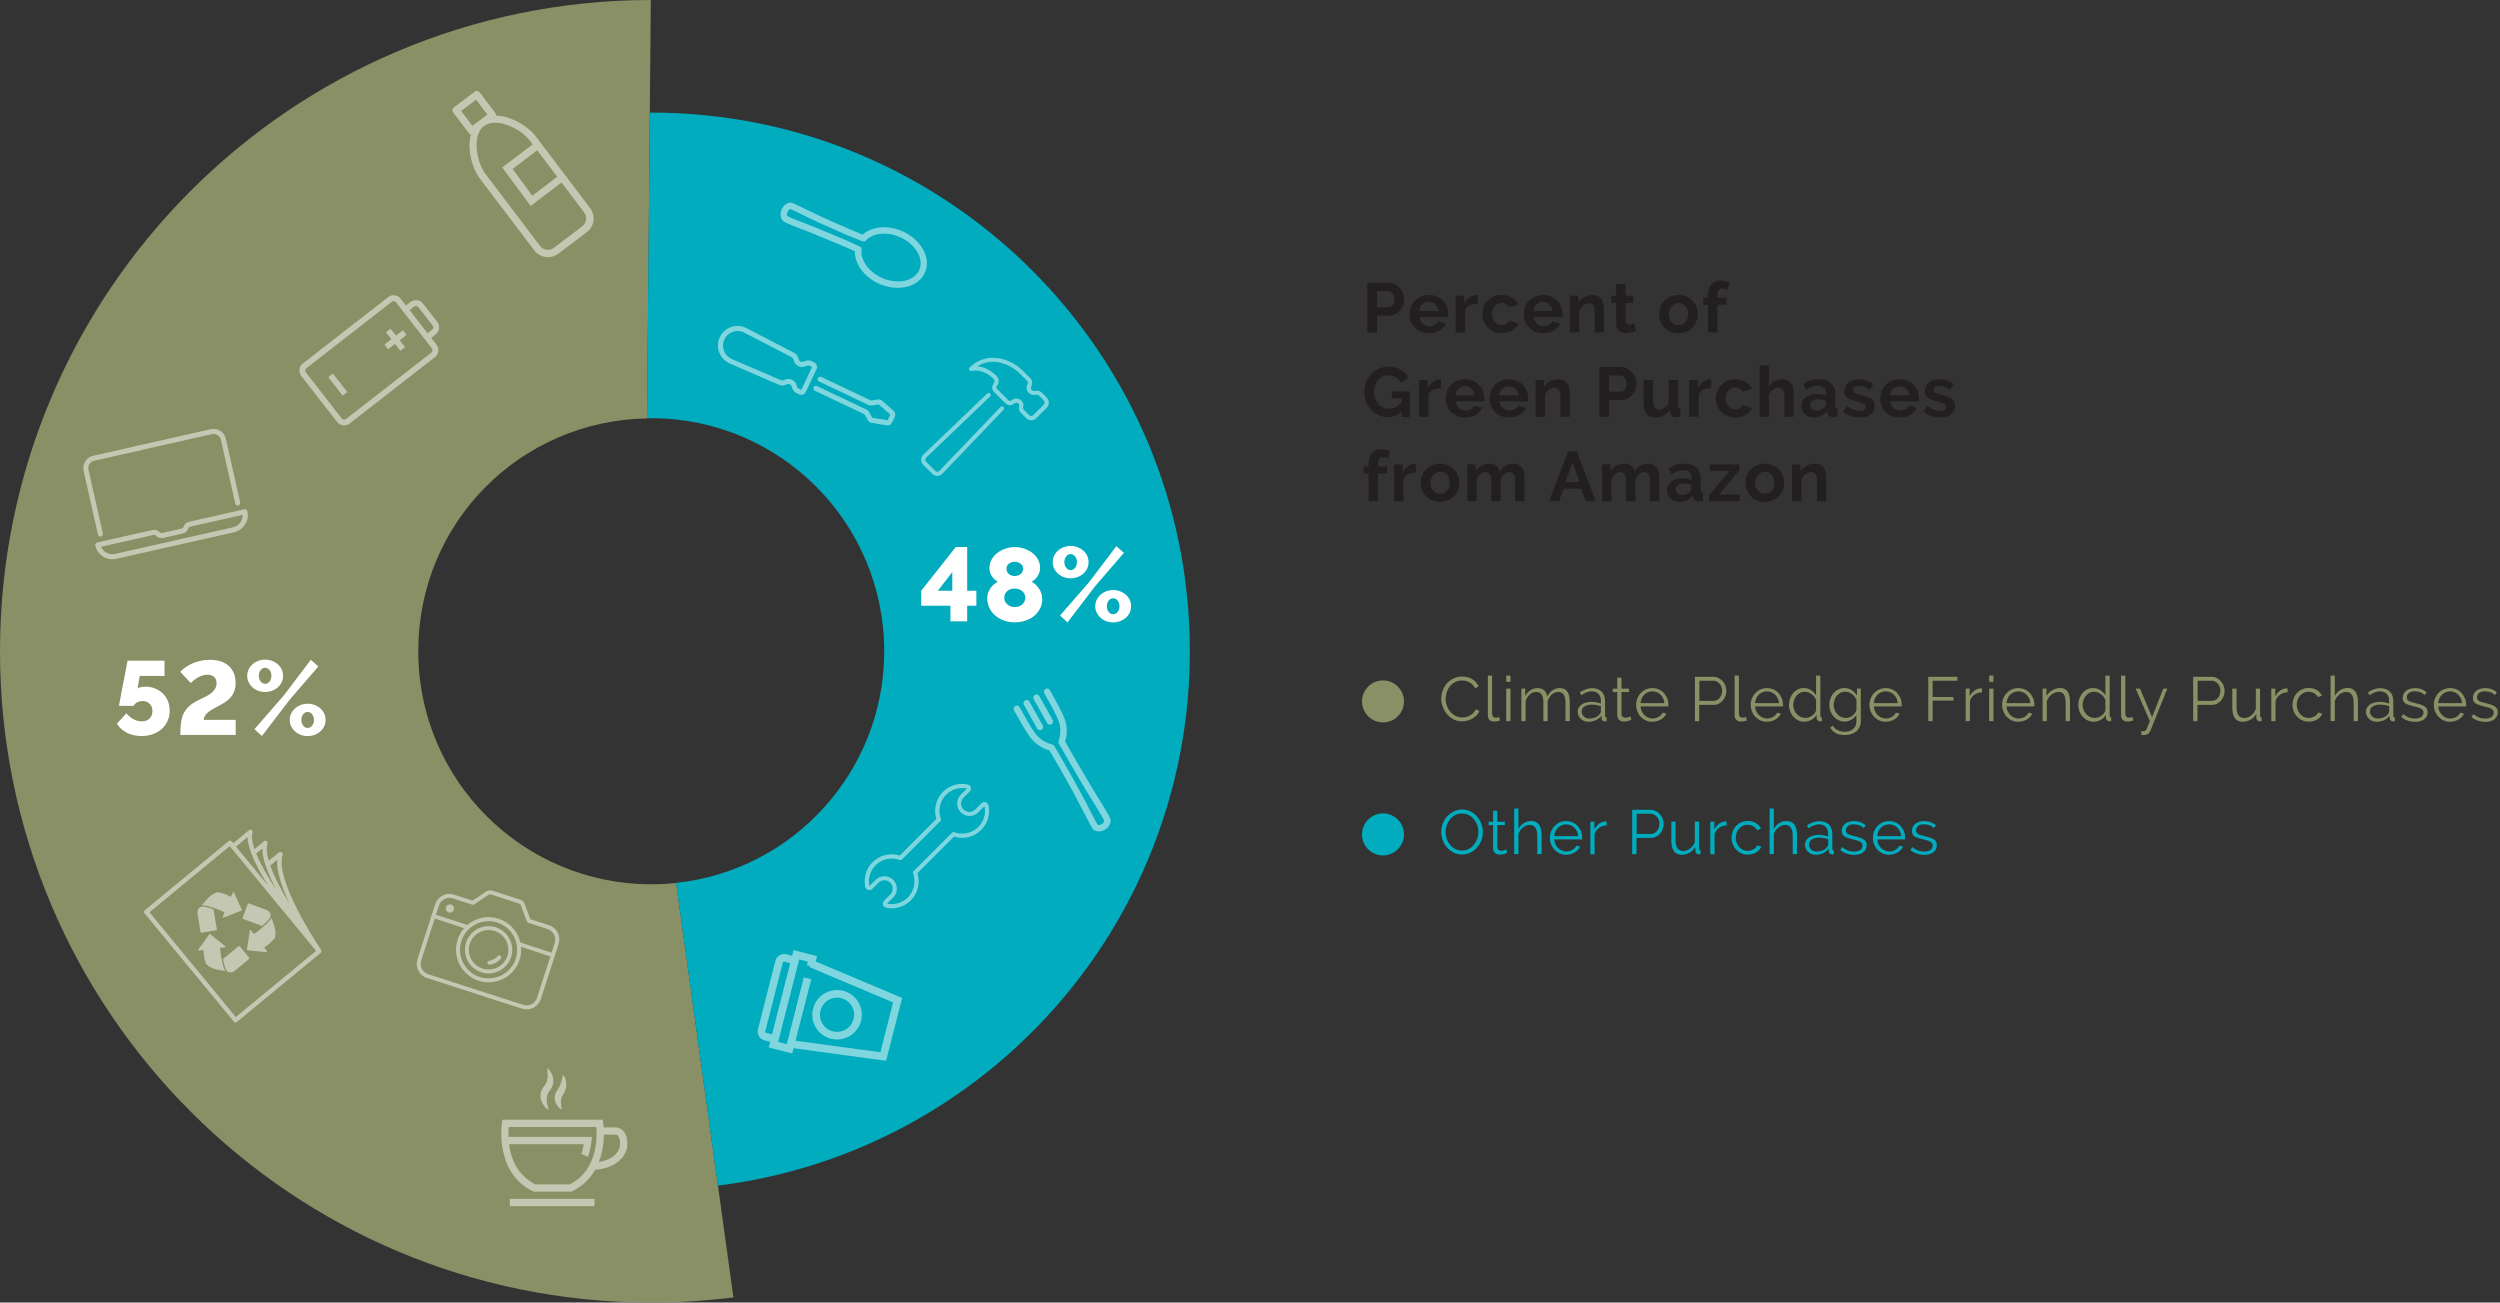 <?xml version="1.0" encoding="UTF-8"?>
<svg id="Layer_1" data-name="Layer 1" xmlns="http://www.w3.org/2000/svg" viewBox="0 0 429.7 223.88">
  <rect x="0" y="0" width="429.7" height="223.88" fill="#333333" stroke="none"/>
  <g>
    <path d="M247.72,120.09c0-.46.08-.91.24-1.37.16-.45.39-.86.7-1.22s.69-.65,1.14-.87c.45-.23.96-.34,1.53-.34.68,0,1.26.15,1.74.46.48.31.84.71,1.07,1.2l-.59.36c-.12-.25-.27-.46-.45-.63-.17-.17-.36-.31-.56-.42-.2-.11-.41-.18-.62-.23-.21-.05-.43-.07-.63-.07-.46,0-.86.09-1.21.28-.35.19-.65.43-.88.73-.24.3-.42.64-.54,1.01-.12.38-.18.76-.18,1.14,0,.42.07.83.22,1.21.15.39.35.73.6,1.02.25.3.55.53.9.71.35.17.72.26,1.13.26.21,0,.43-.03.66-.08.22-.05.44-.14.65-.26s.41-.26.58-.44c.18-.17.33-.39.45-.64l.62.32c-.12.29-.29.54-.51.76-.22.22-.47.4-.74.55-.27.15-.56.27-.86.34-.3.08-.6.12-.9.12-.52,0-1-.11-1.44-.34-.44-.23-.81-.53-1.13-.9-.31-.37-.56-.79-.73-1.26-.18-.47-.26-.95-.26-1.43Z" fill="#899065" stroke-width="0"/>
    <path d="M255.73,116.12h.73v6.57c0,.21.06.37.17.49.11.12.28.18.48.18.08,0,.17-.01.28-.03s.21-.05.3-.09l.13.59c-.14.06-.3.1-.5.14-.2.04-.37.05-.51.05-.34,0-.6-.09-.79-.28-.19-.19-.29-.46-.29-.8v-6.81Z" fill="#899065" stroke-width="0"/>
    <path d="M258.89,117.19v-1.07h.73v1.07h-.73ZM258.89,123.95v-5.59h.73v5.59h-.73Z" fill="#899065" stroke-width="0"/>
    <path d="M269.81,123.95h-.73v-3.12c0-.65-.1-1.13-.31-1.44-.21-.31-.51-.46-.92-.46-.21,0-.42.04-.61.12-.19.08-.36.19-.53.33-.16.14-.3.31-.42.51-.12.2-.21.41-.28.65v3.41h-.73v-3.12c0-.67-.1-1.15-.3-1.45-.2-.3-.51-.45-.92-.45s-.8.15-1.13.44c-.33.29-.56.68-.71,1.16v3.42h-.73v-5.59h.67v1.27c.23-.43.53-.76.9-1,.37-.24.78-.36,1.23-.36.47,0,.85.13,1.13.4.28.26.46.61.52,1.04.52-.96,1.24-1.44,2.16-1.44.31,0,.58.06.8.17.22.11.39.28.53.49.13.21.23.46.29.76s.09.63.09.99v3.27Z" fill="#899065" stroke-width="0"/>
    <path d="M273.03,124.06c-.26,0-.51-.04-.73-.13-.23-.09-.42-.21-.59-.37-.17-.16-.3-.34-.39-.55s-.14-.44-.14-.68.06-.47.17-.68.28-.39.48-.54c.21-.15.45-.27.74-.35.29-.08.6-.12.94-.12.29,0,.58.03.87.08.29.05.55.12.78.21v-.5c0-.49-.14-.88-.42-1.17-.28-.29-.67-.43-1.16-.43-.29,0-.58.06-.88.17-.3.11-.6.28-.91.49l-.26-.48c.72-.49,1.42-.73,2.1-.73s1.25.2,1.65.59c.4.39.6.94.6,1.63v2.52c0,.2.09.3.27.3v.64c-.12.02-.21.03-.28.03-.19,0-.33-.05-.43-.14-.1-.09-.16-.22-.17-.39l-.02-.44c-.26.34-.58.59-.97.77s-.81.27-1.26.27ZM273.2,123.5c.38,0,.73-.07,1.05-.21.32-.14.56-.33.72-.57.06-.06.11-.13.14-.21s.05-.14.05-.21v-.91c-.24-.09-.5-.16-.76-.21-.26-.05-.53-.07-.8-.07-.52,0-.93.11-1.26.32s-.48.5-.48.85c0,.17.03.33.1.48.07.15.16.28.28.39.12.11.26.2.42.26.16.06.34.1.53.1Z" fill="#899065" stroke-width="0"/>
    <path d="M280.42,123.68s-.11.05-.19.09c-.08.04-.18.07-.28.11-.11.04-.23.07-.36.1-.14.03-.28.04-.43.04s-.31-.02-.45-.06c-.14-.04-.27-.11-.38-.2-.11-.09-.19-.2-.26-.34-.06-.14-.1-.29-.1-.47v-4h-.77v-.58h.77v-1.89h.73v1.89h1.29v.58h-1.29v3.8c.01.21.09.36.22.46.13.1.28.15.46.15.21,0,.39-.03.55-.1.16-.07.26-.12.3-.14l.19.59Z" fill="#899065" stroke-width="0"/>
    <path d="M284.02,124.06c-.41,0-.78-.08-1.12-.23-.34-.15-.63-.37-.89-.63-.25-.27-.44-.58-.58-.93s-.21-.73-.21-1.13.07-.76.21-1.11c.14-.35.33-.65.58-.91.25-.26.54-.47.88-.62.34-.15.72-.23,1.12-.23s.78.08,1.12.23c.34.15.63.36.87.63s.43.57.57.91c.14.34.2.71.2,1.09v.17c0,.06,0,.1-.01.12h-4.79c.02.3.09.58.21.83s.27.47.46.66c.19.19.4.33.64.43.24.1.5.16.77.16.18,0,.36-.03.54-.08s.34-.12.49-.2c.15-.09.29-.19.41-.32s.21-.26.28-.41l.63.17c-.09.21-.21.4-.37.56-.16.17-.34.32-.55.44s-.44.22-.69.29c-.25.07-.51.1-.78.1ZM286.08,120.86c-.02-.3-.09-.57-.21-.82-.12-.25-.27-.46-.45-.64-.18-.18-.39-.32-.63-.42-.24-.1-.5-.15-.77-.15s-.53.05-.77.15c-.24.1-.46.24-.64.42s-.33.39-.44.64c-.11.25-.18.52-.2.82h4.11Z" fill="#899065" stroke-width="0"/>
    <path d="M291.32,123.95v-7.62h3.15c.33,0,.63.07.91.21s.51.32.71.55.36.48.47.77.17.58.17.87c0,.31-.05.62-.16.91s-.26.55-.45.77c-.19.22-.42.4-.69.54s-.57.2-.9.2h-2.47v2.81h-.75ZM292.07,120.47h2.44c.22,0,.42-.05.61-.14.18-.1.34-.23.47-.39.13-.16.23-.35.3-.56s.11-.43.11-.66-.04-.46-.12-.67c-.08-.21-.19-.4-.33-.55s-.3-.28-.49-.37c-.19-.09-.39-.13-.6-.13h-2.37v3.48Z" fill="#899065" stroke-width="0"/>
    <path d="M298.15,116.12h.73v6.57c0,.21.06.37.17.49.11.12.28.18.48.18.08,0,.17-.01.28-.03s.21-.05.3-.09l.13.59c-.14.06-.3.1-.5.14-.2.04-.37.05-.51.05-.34,0-.6-.09-.79-.28-.19-.19-.29-.46-.29-.8v-6.81Z" fill="#899065" stroke-width="0"/>
    <path d="M303.71,124.06c-.41,0-.78-.08-1.12-.23-.34-.15-.63-.37-.89-.63-.25-.27-.44-.58-.58-.93s-.21-.73-.21-1.13.07-.76.21-1.11c.14-.35.33-.65.58-.91.25-.26.54-.47.88-.62.34-.15.72-.23,1.12-.23s.78.08,1.12.23c.34.15.63.36.87.63s.43.57.57.91c.14.34.2.71.2,1.09v.17c0,.06,0,.1-.01.12h-4.79c.02.3.09.58.21.83s.27.47.46.66c.19.19.4.33.64.43.24.1.5.16.77.16.18,0,.36-.03.54-.08s.34-.12.49-.2c.15-.09.29-.19.41-.32s.21-.26.28-.41l.63.17c-.09.21-.21.4-.37.56-.16.17-.34.32-.55.44s-.44.22-.69.29c-.25.07-.51.1-.78.1ZM305.77,120.86c-.02-.3-.09-.57-.21-.82-.12-.25-.27-.46-.45-.64-.18-.18-.39-.32-.63-.42-.24-.1-.5-.15-.77-.15s-.53.05-.77.15c-.24.1-.46.24-.64.42s-.33.39-.44.64c-.11.25-.18.52-.2.82h4.11Z" fill="#899065" stroke-width="0"/>
    <path d="M310.16,124.06c-.39,0-.74-.08-1.07-.24-.33-.16-.61-.37-.85-.64-.24-.26-.42-.57-.55-.92-.13-.35-.2-.71-.2-1.09s.06-.77.19-1.12c.13-.35.31-.66.53-.93s.49-.47.8-.63c.31-.15.65-.23,1.02-.23.47,0,.89.12,1.26.37.36.25.65.55.86.9v-3.41h.73v6.89c0,.2.09.3.26.3v.64c-.11.02-.19.03-.26.03-.17,0-.32-.06-.45-.17-.13-.11-.19-.25-.19-.4v-.55c-.22.37-.52.66-.9.87-.38.21-.77.32-1.18.32ZM310.32,123.41c.18,0,.37-.04.57-.11.2-.07.39-.17.57-.29s.33-.27.46-.44c.12-.17.2-.35.23-.54v-1.73c-.07-.19-.18-.37-.31-.54s-.29-.32-.47-.45-.36-.23-.56-.3-.4-.11-.59-.11c-.3,0-.57.06-.82.19s-.45.3-.63.51c-.17.21-.31.45-.4.72-.09.27-.14.55-.14.84,0,.3.05.59.16.86.11.27.25.51.44.71.19.2.41.37.66.49s.53.18.82.18Z" fill="#899065" stroke-width="0"/>
    <path d="M317.05,124.02c-.39,0-.74-.08-1.06-.24s-.59-.37-.83-.64-.41-.57-.54-.91c-.13-.34-.19-.7-.19-1.06,0-.39.06-.76.19-1.11.12-.35.3-.66.53-.93.23-.26.5-.48.82-.63s.67-.24,1.06-.24c.48,0,.89.12,1.25.36.35.24.65.54.9.91v-1.17h.65v5.61c0,.39-.07.73-.22,1.02-.15.3-.34.55-.59.75-.25.2-.54.35-.87.45-.33.1-.68.15-1.06.15-.64,0-1.16-.11-1.56-.34-.39-.23-.71-.54-.96-.92l.45-.35c.22.36.51.62.88.79.36.17.76.25,1.18.25.27,0,.53-.04.77-.11s.46-.19.64-.33.33-.33.43-.56c.11-.22.16-.49.16-.79v-1.11c-.21.36-.51.64-.88.85-.37.21-.76.31-1.17.31ZM317.25,123.41c.21,0,.43-.04.63-.12s.4-.18.56-.32c.17-.13.31-.28.42-.45.11-.17.19-.33.23-.5v-1.73c-.08-.2-.19-.39-.32-.56s-.29-.32-.46-.44c-.17-.12-.36-.22-.55-.29-.2-.07-.4-.11-.6-.11-.31,0-.6.07-.84.2-.25.13-.46.31-.63.52-.17.21-.3.46-.39.73-.09.27-.13.55-.13.83,0,.3.05.59.16.86.11.27.26.51.45.71.19.2.41.37.66.48.25.12.52.18.82.18Z" fill="#899065" stroke-width="0"/>
    <path d="M324.12,124.06c-.41,0-.78-.08-1.12-.23-.34-.15-.63-.37-.89-.63-.25-.27-.44-.58-.58-.93s-.21-.73-.21-1.13.07-.76.21-1.11c.14-.35.33-.65.58-.91.25-.26.54-.47.88-.62.34-.15.72-.23,1.12-.23s.78.08,1.12.23c.34.15.63.36.87.63s.43.57.57.91c.14.34.2.71.2,1.09v.17c0,.06,0,.1-.01.12h-4.79c.02.3.09.58.21.83s.27.47.46.66c.19.19.4.33.64.43.24.1.5.16.77.16.18,0,.36-.03.54-.08s.34-.12.49-.2c.15-.09.29-.19.41-.32s.21-.26.28-.41l.63.17c-.09.21-.21.4-.37.56-.16.17-.34.32-.55.44s-.44.22-.69.29c-.25.07-.51.1-.78.1ZM326.18,120.86c-.02-.3-.09-.57-.21-.82-.12-.25-.27-.46-.45-.64-.18-.18-.39-.32-.63-.42-.24-.1-.5-.15-.77-.15s-.53.05-.77.15c-.24.1-.46.24-.64.42s-.33.39-.44.64c-.11.25-.18.52-.2.82h4.11Z" fill="#899065" stroke-width="0"/>
    <path d="M331.43,123.95v-7.62h5v.67h-4.25v2.8h3.58v.62h-3.58v3.53h-.75Z" fill="#899065" stroke-width="0"/>
    <path d="M340.65,119c-.49.01-.92.15-1.29.41-.36.26-.62.61-.77,1.06v3.48h-.73v-5.59h.69v1.34c.21-.43.49-.76.84-1.01s.73-.37,1.13-.37c.06,0,.1,0,.14.01v.67Z" fill="#899065" stroke-width="0"/>
    <path d="M341.9,117.19v-1.07h.73v1.07h-.73ZM341.9,123.95v-5.59h.73v5.59h-.73Z" fill="#899065" stroke-width="0"/>
    <path d="M346.92,124.06c-.41,0-.78-.08-1.12-.23-.34-.15-.63-.37-.89-.63-.25-.27-.44-.58-.58-.93s-.21-.73-.21-1.13.07-.76.21-1.11c.14-.35.33-.65.58-.91.25-.26.54-.47.88-.62.34-.15.72-.23,1.12-.23s.78.08,1.12.23c.34.15.63.36.87.63s.43.57.57.91c.14.34.2.71.2,1.09v.17c0,.06,0,.1-.01.12h-4.79c.02.3.09.58.21.83s.27.47.46.66c.19.19.4.33.64.43.24.1.5.16.77.16.18,0,.36-.03.54-.08s.34-.12.49-.2c.15-.09.29-.19.41-.32s.21-.26.28-.41l.63.17c-.09.21-.21.4-.37.56-.16.17-.34.32-.55.44s-.44.22-.69.29c-.25.07-.51.1-.78.1ZM348.98,120.86c-.02-.3-.09-.57-.21-.82-.12-.25-.27-.46-.45-.64-.18-.18-.39-.32-.63-.42-.24-.1-.5-.15-.77-.15s-.53.05-.77.15c-.24.1-.46.24-.64.42s-.33.39-.44.64c-.11.25-.18.52-.2.82h4.11Z" fill="#899065" stroke-width="0"/>
    <path d="M355.77,123.95h-.73v-3.12c0-.67-.1-1.15-.29-1.45-.2-.3-.5-.45-.91-.45-.21,0-.43.04-.64.12-.21.08-.41.19-.59.33-.18.14-.35.31-.49.51-.14.2-.25.41-.31.64v3.42h-.73v-5.59h.67v1.27c.23-.41.56-.74.98-.99.43-.25.89-.38,1.39-.38.31,0,.57.06.78.17s.39.28.52.48c.13.21.22.46.28.76.06.3.09.63.09,1v3.27Z" fill="#899065" stroke-width="0"/>
    <path d="M359.89,124.06c-.39,0-.74-.08-1.07-.24-.33-.16-.61-.37-.85-.64-.24-.26-.42-.57-.55-.92-.13-.35-.2-.71-.2-1.09s.06-.77.19-1.12c.13-.35.31-.66.53-.93s.49-.47.8-.63c.31-.15.65-.23,1.02-.23.47,0,.89.12,1.26.37.36.25.65.55.86.9v-3.41h.73v6.89c0,.2.09.3.26.3v.64c-.11.02-.19.03-.26.03-.17,0-.32-.06-.45-.17-.13-.11-.19-.25-.19-.4v-.55c-.22.37-.52.66-.9.87-.38.21-.77.32-1.18.32ZM360.05,123.41c.18,0,.37-.04.57-.11.2-.07.39-.17.57-.29s.33-.27.46-.44c.12-.17.2-.35.23-.54v-1.73c-.07-.19-.18-.37-.31-.54s-.29-.32-.47-.45-.36-.23-.56-.3-.4-.11-.59-.11c-.3,0-.57.06-.82.19s-.45.3-.63.51c-.17.21-.31.45-.4.72-.09.27-.14.55-.14.84,0,.3.05.59.16.86.11.27.25.51.44.71.19.2.41.37.66.49s.53.18.82.18Z" fill="#899065" stroke-width="0"/>
    <path d="M364.57,116.12h.73v6.57c0,.21.06.37.17.49.11.12.28.18.48.18.08,0,.17-.01.28-.03s.21-.05.3-.09l.13.59c-.14.06-.3.1-.5.14-.2.04-.37.05-.51.05-.34,0-.6-.09-.79-.28-.19-.19-.29-.46-.29-.8v-6.81Z" fill="#899065" stroke-width="0"/>
    <path d="M368.04,125.67c.06,0,.11.01.17.02.05,0,.11,0,.16,0,.13,0,.23-.02.31-.05.08-.04.15-.11.22-.24.07-.12.15-.3.24-.53.09-.23.22-.54.38-.92l-2.44-5.59h.75l2.07,4.91,1.92-4.91h.7l-2.9,7.21c-.08.21-.21.39-.39.54-.18.15-.43.23-.75.23-.07,0-.14,0-.2,0-.06,0-.14-.01-.24-.03v-.64Z" fill="#899065" stroke-width="0"/>
    <path d="M376.96,123.95v-7.62h3.15c.33,0,.63.07.91.21s.51.32.71.55.36.48.47.77.17.58.17.87c0,.31-.05.62-.16.91s-.26.55-.45.77c-.19.22-.42.4-.69.54s-.57.2-.9.2h-2.47v2.81h-.75ZM377.71,120.47h2.44c.22,0,.42-.05.61-.14.18-.1.34-.23.47-.39.13-.16.23-.35.3-.56s.11-.43.11-.66-.04-.46-.12-.67c-.08-.21-.19-.4-.33-.55s-.3-.28-.49-.37c-.19-.09-.39-.13-.6-.13h-2.37v3.48Z" fill="#899065" stroke-width="0"/>
    <path d="M385.5,124.06c-.61,0-1.06-.2-1.36-.61s-.45-1.01-.45-1.81v-3.28h.73v3.15c0,1.27.43,1.9,1.3,1.9.21,0,.42-.04.63-.11.21-.07.4-.18.57-.31.17-.14.33-.3.47-.48.14-.19.25-.4.34-.63v-3.52h.73v4.65c0,.2.09.3.26.3v.64c-.09.01-.16.02-.21.02h-.11c-.17,0-.31-.07-.42-.18s-.16-.27-.16-.46v-.64c-.24.44-.57.77-.99,1.01-.42.24-.86.36-1.34.36Z" fill="#899065" stroke-width="0"/>
    <path d="M393.18,119c-.49.01-.92.15-1.29.41-.36.26-.62.61-.77,1.06v3.48h-.73v-5.59h.69v1.34c.21-.43.49-.76.84-1.01s.73-.37,1.13-.37c.06,0,.1,0,.14.01v.67Z" fill="#899065" stroke-width="0"/>
    <path d="M394.04,121.14c0-.39.07-.77.2-1.12s.33-.66.57-.92c.25-.26.54-.47.88-.62.34-.15.72-.23,1.14-.23.53,0,.99.12,1.38.36.39.24.69.56.89.97l-.71.23c-.16-.29-.38-.51-.66-.67-.28-.16-.59-.24-.94-.24-.29,0-.55.06-.8.17-.25.11-.46.27-.64.47-.18.2-.33.43-.43.7-.1.27-.16.57-.16.89s.05.61.16.89c.11.28.25.52.44.73.19.2.4.37.65.48.25.12.51.18.79.18.18,0,.36-.03.53-.08.17-.05.34-.12.49-.21.15-.09.28-.19.39-.31.11-.11.18-.24.23-.36l.72.21c-.08.2-.19.38-.34.55-.15.17-.33.32-.53.44-.2.12-.43.22-.68.29-.25.07-.5.1-.77.1-.41,0-.78-.08-1.13-.23-.34-.15-.64-.37-.89-.63-.25-.27-.44-.58-.58-.93s-.21-.73-.21-1.13Z" fill="#899065" stroke-width="0"/>
    <path d="M405.28,123.95h-.73v-3.12c0-.64-.11-1.11-.33-1.43-.22-.32-.54-.47-.96-.47-.21,0-.41.04-.62.12s-.4.19-.57.34c-.18.14-.33.31-.47.5-.13.19-.23.4-.29.63v3.42h-.73v-7.83h.73v3.51c.22-.42.53-.75.92-1s.82-.37,1.28-.37c.32,0,.59.06.82.18.22.12.4.28.55.49.14.21.25.46.31.76s.1.62.1.98v3.27Z" fill="#899065" stroke-width="0"/>
    <path d="M408.51,124.06c-.26,0-.51-.04-.73-.13-.23-.09-.42-.21-.59-.37-.17-.16-.3-.34-.39-.55s-.14-.44-.14-.68.06-.47.17-.68.28-.39.48-.54c.21-.15.45-.27.74-.35.29-.08.6-.12.94-.12.29,0,.58.03.87.08.29.05.55.12.78.21v-.5c0-.49-.14-.88-.42-1.17-.28-.29-.67-.43-1.16-.43-.29,0-.58.06-.88.17-.3.11-.6.28-.91.49l-.26-.48c.72-.49,1.42-.73,2.1-.73s1.25.2,1.65.59c.4.39.6.94.6,1.63v2.52c0,.2.09.3.27.3v.64c-.12.02-.21.03-.28.03-.19,0-.33-.05-.43-.14-.1-.09-.16-.22-.17-.39l-.02-.44c-.26.34-.58.59-.97.77s-.81.27-1.26.27ZM408.69,123.5c.38,0,.73-.07,1.05-.21.32-.14.56-.33.72-.57.06-.06.11-.13.14-.21s.05-.14.05-.21v-.91c-.24-.09-.5-.16-.76-.21-.26-.05-.53-.07-.8-.07-.52,0-.93.11-1.26.32s-.48.5-.48.85c0,.17.03.33.1.48.07.15.16.28.28.39.12.11.26.2.42.26.16.06.34.1.53.1Z" fill="#899065" stroke-width="0"/>
    <path d="M415.08,124.06c-.44,0-.86-.07-1.28-.21-.42-.14-.77-.35-1.07-.62l.33-.49c.31.26.63.45.96.58.33.13.67.19,1.05.19.45,0,.81-.09,1.08-.27.27-.18.4-.44.4-.78,0-.16-.04-.29-.11-.39s-.18-.2-.32-.27c-.14-.08-.32-.15-.53-.21-.21-.06-.46-.12-.74-.19-.32-.08-.6-.16-.84-.24-.24-.08-.43-.17-.58-.27-.15-.1-.27-.22-.34-.37s-.11-.33-.11-.55c0-.28.06-.53.17-.74.11-.21.26-.39.45-.53s.41-.25.67-.32.52-.11.81-.11c.43,0,.82.07,1.17.21.35.14.63.32.85.55l-.35.43c-.21-.21-.46-.38-.76-.48s-.61-.16-.93-.16c-.19,0-.37.02-.54.06-.16.04-.31.1-.43.19s-.22.2-.29.33c-.07.13-.11.29-.11.47,0,.15.03.27.08.37s.13.17.25.24.26.13.43.18c.17.05.39.11.64.17.36.09.67.17.94.26.27.09.5.19.68.3s.32.25.41.42c.09.16.14.36.14.6,0,.52-.2.92-.59,1.22-.39.3-.92.45-1.59.45Z" fill="#899065" stroke-width="0"/>
    <path d="M421.13,124.06c-.41,0-.78-.08-1.12-.23-.34-.15-.63-.37-.89-.63-.25-.27-.44-.58-.58-.93s-.21-.73-.21-1.13.07-.76.21-1.11c.14-.35.33-.65.58-.91.25-.26.54-.47.88-.62.34-.15.72-.23,1.12-.23s.78.08,1.12.23c.34.15.63.36.87.63s.43.57.57.91c.14.34.2.71.2,1.09v.17c0,.06,0,.1-.01.12h-4.79c.02.3.09.58.21.83s.27.47.46.66c.19.19.4.33.64.43.24.1.5.16.77.16.18,0,.36-.03.54-.08s.34-.12.49-.2c.15-.09.29-.19.41-.32s.21-.26.28-.41l.63.17c-.09.21-.21.4-.37.56-.16.17-.34.32-.55.44s-.44.22-.69.29c-.25.07-.51.1-.78.1ZM423.19,120.86c-.02-.3-.09-.57-.21-.82-.12-.25-.27-.46-.45-.64-.18-.18-.39-.32-.63-.42-.24-.1-.5-.15-.77-.15s-.53.05-.77.15c-.24.1-.46.24-.64.42s-.33.39-.44.64c-.11.25-.18.52-.2.82h4.11Z" fill="#899065" stroke-width="0"/>
    <path d="M427.14,124.06c-.44,0-.86-.07-1.28-.21-.42-.14-.77-.35-1.07-.62l.33-.49c.31.26.63.45.96.58.33.13.67.19,1.05.19.45,0,.81-.09,1.08-.27.27-.18.4-.44.4-.78,0-.16-.04-.29-.11-.39s-.18-.2-.32-.27c-.14-.08-.32-.15-.53-.21-.21-.06-.46-.12-.74-.19-.32-.08-.6-.16-.84-.24-.24-.08-.43-.17-.58-.27-.15-.1-.27-.22-.34-.37s-.11-.33-.11-.55c0-.28.06-.53.17-.74.11-.21.26-.39.45-.53s.41-.25.67-.32.52-.11.81-.11c.43,0,.82.07,1.17.21.35.14.63.32.85.55l-.35.43c-.21-.21-.46-.38-.76-.48s-.61-.16-.93-.16c-.19,0-.37.02-.54.06-.16.04-.31.1-.43.19s-.22.2-.29.33c-.07.13-.11.29-.11.47,0,.15.03.27.08.37s.13.17.25.24.26.13.43.18c.17.05.39.11.64.17.36.09.67.17.94.26.27.09.5.19.68.3s.32.25.41.42c.09.16.14.36.14.6,0,.52-.2.92-.59,1.22-.39.3-.92.45-1.59.45Z" fill="#899065" stroke-width="0"/>
  </g>
  <g>
    <path d="M251.29,146.87c-.53,0-1.01-.11-1.45-.33-.44-.22-.82-.51-1.13-.87s-.56-.77-.73-1.24-.26-.94-.26-1.43.09-.99.27-1.46c.18-.46.43-.88.76-1.23.32-.36.7-.64,1.14-.85.44-.21.91-.32,1.42-.32s1.01.11,1.45.34c.44.22.82.52,1.13.88.31.37.55.78.72,1.24s.26.93.26,1.41c0,.51-.09.99-.27,1.46-.18.46-.43.87-.75,1.23-.32.35-.7.64-1.13.85s-.91.32-1.42.32ZM248.47,143c0,.42.07.81.2,1.2s.33.72.58,1.02c.25.3.55.53.89.71.34.17.73.26,1.15.26s.82-.09,1.17-.28c.35-.19.65-.43.89-.73s.43-.64.56-1.02c.13-.38.2-.76.2-1.16,0-.42-.07-.81-.21-1.2s-.33-.72-.58-1.01c-.25-.29-.55-.53-.89-.7-.34-.17-.72-.26-1.14-.26s-.82.09-1.17.27-.65.42-.89.72c-.24.3-.43.64-.56,1.02-.13.38-.2.77-.2,1.16Z" fill="#00acbd" stroke-width="0"/>
    <path d="M259.08,146.55s-.11.05-.19.09c-.08.04-.18.07-.28.11-.11.04-.23.07-.36.1-.14.03-.28.04-.43.04s-.31-.02-.45-.06c-.14-.04-.27-.11-.38-.2-.11-.09-.19-.2-.26-.34-.06-.14-.1-.29-.1-.47v-4h-.77v-.58h.77v-1.89h.73v1.89h1.29v.58h-1.29v3.8c.01.21.09.36.22.46.13.1.28.15.46.15.21,0,.39-.03.55-.1.16-.07.26-.12.3-.14l.19.59Z" fill="#00acbd" stroke-width="0"/>
    <path d="M264.96,146.81h-.73v-3.12c0-.64-.11-1.11-.33-1.43-.22-.32-.54-.47-.96-.47-.21,0-.41.04-.62.12s-.4.19-.57.34c-.18.14-.33.31-.47.5-.13.19-.23.4-.29.63v3.42h-.73v-7.83h.73v3.51c.22-.42.53-.75.92-1s.82-.37,1.28-.37c.32,0,.59.06.82.18.22.12.4.28.55.49.14.21.25.46.31.76s.1.62.1.98v3.27Z" fill="#00acbd" stroke-width="0"/>
    <path d="M269.2,146.92c-.41,0-.78-.08-1.12-.23-.34-.15-.63-.37-.89-.63-.25-.27-.44-.58-.58-.93s-.21-.73-.21-1.13.07-.76.21-1.11c.14-.35.33-.65.58-.91.25-.26.54-.47.88-.62.34-.15.72-.23,1.12-.23s.78.08,1.12.23c.34.15.63.36.87.63s.43.57.57.91c.14.34.2.71.2,1.09v.17c0,.06,0,.1-.01.12h-4.79c.02.3.09.58.21.83s.27.47.46.66c.19.19.4.33.64.43.24.1.5.16.77.16.18,0,.36-.03.54-.08s.34-.12.49-.2c.15-.09.29-.19.41-.32s.21-.26.28-.41l.63.17c-.09.21-.21.39-.37.56-.16.17-.34.32-.55.44s-.44.22-.69.29c-.25.07-.51.1-.78.1ZM271.26,143.72c-.02-.3-.09-.57-.21-.82-.12-.25-.27-.46-.45-.64-.18-.18-.39-.32-.63-.42-.24-.1-.5-.15-.77-.15s-.53.05-.77.15c-.24.1-.46.24-.64.42s-.33.39-.44.64c-.11.25-.18.52-.2.82h4.11Z" fill="#00acbd" stroke-width="0"/>
    <path d="M276.14,141.87c-.49.01-.92.15-1.29.41-.36.26-.62.61-.77,1.06v3.48h-.73v-5.59h.69v1.34c.21-.43.49-.76.84-1.01s.73-.37,1.13-.37c.06,0,.1,0,.14.01v.67Z" fill="#00acbd" stroke-width="0"/>
    <path d="M280.54,146.81v-7.62h3.15c.33,0,.63.07.91.21s.51.32.71.55.36.48.47.77.17.58.17.87c0,.31-.05.62-.16.91s-.26.55-.45.77c-.19.22-.42.4-.69.54s-.57.2-.9.2h-2.47v2.81h-.75ZM281.29,143.34h2.44c.22,0,.42-.05.61-.14.18-.1.34-.23.47-.39.13-.16.23-.35.3-.56s.11-.43.11-.66-.04-.46-.12-.67c-.08-.21-.19-.4-.33-.55s-.3-.28-.49-.37c-.19-.09-.39-.13-.6-.13h-2.37v3.48Z" fill="#00acbd" stroke-width="0"/>
    <path d="M289.08,146.92c-.61,0-1.06-.2-1.36-.61s-.45-1.01-.45-1.81v-3.28h.73v3.15c0,1.27.43,1.9,1.3,1.9.21,0,.42-.04.63-.11.21-.07.4-.18.57-.31.17-.14.33-.3.47-.48.14-.19.25-.4.34-.63v-3.52h.73v4.65c0,.2.09.3.26.3v.64c-.09.01-.16.02-.21.02h-.11c-.17,0-.31-.07-.42-.18s-.16-.27-.16-.46v-.64c-.24.44-.57.77-.99,1.01-.42.24-.86.36-1.34.36Z" fill="#00acbd" stroke-width="0"/>
    <path d="M296.76,141.87c-.49.01-.92.15-1.29.41-.36.26-.62.61-.77,1.06v3.48h-.73v-5.59h.69v1.34c.21-.43.49-.76.84-1.01s.73-.37,1.13-.37c.06,0,.1,0,.14.01v.67Z" fill="#00acbd" stroke-width="0"/>
    <path d="M297.62,144c0-.39.07-.77.2-1.12s.33-.66.57-.92c.25-.26.54-.47.88-.62.34-.15.72-.23,1.14-.23.53,0,.99.12,1.38.36.39.24.69.56.89.97l-.71.23c-.16-.29-.38-.51-.66-.67-.28-.16-.59-.24-.94-.24-.29,0-.55.06-.8.17-.25.11-.46.27-.64.47-.18.2-.33.43-.43.7-.1.27-.16.57-.16.89s.05.61.16.89c.11.28.25.52.44.72.19.2.4.37.65.48.25.12.51.18.79.18.18,0,.36-.03.53-.08.17-.05.34-.12.49-.21.15-.09.28-.19.39-.31.11-.11.18-.24.23-.36l.72.21c-.08.2-.19.38-.34.55-.15.17-.33.32-.53.44-.2.12-.43.22-.68.29-.25.07-.5.1-.77.1-.41,0-.78-.08-1.13-.23-.34-.15-.64-.37-.89-.63-.25-.27-.44-.58-.58-.93s-.21-.73-.21-1.13Z" fill="#00acbd" stroke-width="0"/>
    <path d="M308.86,146.81h-.73v-3.12c0-.64-.11-1.11-.33-1.43-.22-.32-.54-.47-.96-.47-.21,0-.41.04-.62.12s-.4.19-.57.34c-.18.14-.33.31-.47.5-.13.19-.23.4-.29.63v3.42h-.73v-7.83h.73v3.51c.22-.42.53-.75.92-1s.82-.37,1.28-.37c.32,0,.59.06.82.18.22.12.4.28.55.49.14.21.25.46.31.76s.1.62.1.98v3.27Z" fill="#00acbd" stroke-width="0"/>
    <path d="M312.09,146.92c-.26,0-.51-.04-.73-.13-.23-.09-.42-.21-.59-.37-.17-.16-.3-.34-.39-.55s-.14-.44-.14-.68.06-.47.17-.68.28-.39.48-.54c.21-.15.45-.27.74-.35.29-.08.6-.12.94-.12.29,0,.58.03.87.08.29.05.55.12.78.21v-.5c0-.49-.14-.88-.42-1.17-.28-.29-.67-.43-1.16-.43-.29,0-.58.06-.88.17-.3.11-.6.28-.91.49l-.26-.48c.72-.49,1.42-.73,2.1-.73s1.25.2,1.65.59c.4.39.6.94.6,1.63v2.52c0,.2.09.3.27.3v.64c-.12.02-.21.03-.28.03-.19,0-.33-.05-.43-.14-.1-.09-.16-.22-.17-.39l-.02-.44c-.26.34-.58.59-.97.77s-.81.27-1.26.27ZM312.27,146.36c.38,0,.73-.07,1.05-.21.32-.14.56-.33.72-.57.06-.06.11-.13.14-.21s.05-.14.05-.21v-.91c-.24-.09-.5-.16-.76-.21-.26-.05-.53-.07-.8-.07-.52,0-.93.11-1.26.32s-.48.5-.48.85c0,.17.03.33.1.48.07.15.16.28.28.39.12.11.26.2.42.26.16.06.34.1.53.1Z" fill="#00acbd" stroke-width="0"/>
    <path d="M318.66,146.92c-.44,0-.86-.07-1.28-.21-.42-.14-.77-.35-1.07-.62l.33-.49c.31.26.63.45.96.58.33.13.67.19,1.05.19.45,0,.81-.09,1.08-.27.27-.18.4-.44.4-.78,0-.16-.04-.29-.11-.39s-.18-.2-.32-.27c-.14-.08-.32-.15-.53-.21-.21-.06-.46-.12-.74-.19-.32-.08-.6-.16-.84-.24-.24-.08-.43-.17-.58-.27-.15-.1-.27-.22-.34-.37s-.11-.33-.11-.55c0-.28.06-.53.17-.74.11-.21.26-.39.45-.53s.41-.25.67-.32.52-.11.81-.11c.43,0,.82.07,1.17.21.35.14.63.32.85.55l-.35.43c-.21-.21-.46-.38-.76-.48s-.61-.16-.93-.16c-.19,0-.37.02-.54.06-.16.04-.31.1-.43.19s-.22.2-.29.33c-.07.13-.11.29-.11.47,0,.15.03.27.08.37s.13.17.25.24.26.13.43.18c.17.05.39.11.64.17.36.09.67.17.94.26.27.09.5.19.68.3s.32.25.41.42c.09.16.14.36.14.6,0,.51-.2.92-.59,1.22-.39.3-.92.45-1.59.45Z" fill="#00acbd" stroke-width="0"/>
    <path d="M324.71,146.92c-.41,0-.78-.08-1.12-.23-.34-.15-.63-.37-.89-.63-.25-.27-.44-.58-.58-.93s-.21-.73-.21-1.13.07-.76.21-1.11c.14-.35.33-.65.58-.91.25-.26.54-.47.88-.62.34-.15.72-.23,1.12-.23s.78.08,1.12.23c.34.15.63.36.87.63s.43.57.57.91c.14.34.2.71.2,1.09v.17c0,.06,0,.1-.01.12h-4.79c.02.3.09.58.21.83s.27.47.46.66c.19.19.4.33.64.43.24.1.5.16.77.16.18,0,.36-.03.54-.08s.34-.12.49-.2c.15-.09.29-.19.41-.32s.21-.26.28-.41l.63.17c-.09.21-.21.39-.37.56-.16.17-.34.32-.55.44s-.44.22-.69.29c-.25.07-.51.1-.78.1ZM326.77,143.72c-.02-.3-.09-.57-.21-.82-.12-.25-.27-.46-.45-.64-.18-.18-.39-.32-.63-.42-.24-.1-.5-.15-.77-.15s-.53.05-.77.15c-.24.1-.46.24-.64.42s-.33.39-.44.64c-.11.25-.18.52-.2.82h4.11Z" fill="#00acbd" stroke-width="0"/>
    <path d="M330.72,146.92c-.44,0-.86-.07-1.28-.21-.42-.14-.77-.35-1.07-.62l.33-.49c.31.26.63.45.96.58.33.13.67.19,1.05.19.45,0,.81-.09,1.08-.27.27-.18.4-.44.4-.78,0-.16-.04-.29-.11-.39s-.18-.2-.32-.27c-.14-.08-.32-.15-.53-.21-.21-.06-.46-.12-.74-.19-.32-.08-.6-.16-.84-.24-.24-.08-.43-.17-.58-.27-.15-.1-.27-.22-.34-.37s-.11-.33-.11-.55c0-.28.06-.53.17-.74.11-.21.26-.39.45-.53s.41-.25.67-.32.52-.11.81-.11c.43,0,.82.07,1.17.21.35.14.63.32.85.55l-.35.43c-.21-.21-.46-.38-.76-.48s-.61-.16-.93-.16c-.19,0-.37.02-.54.06-.16.04-.31.1-.43.19s-.22.2-.29.33c-.07.13-.11.29-.11.47,0,.15.03.27.08.37s.13.17.25.24.26.13.43.18c.17.05.39.11.64.17.36.09.67.17.94.26.27.09.5.19.68.3s.32.25.41.42c.09.16.14.36.14.6,0,.51-.2.92-.59,1.22-.39.3-.92.45-1.59.45Z" fill="#00acbd" stroke-width="0"/>
  </g>
  <path d="M237.71,124.17c1.99,0,3.61-1.62,3.61-3.61s-1.62-3.61-3.61-3.61-3.61,1.62-3.61,3.61,1.62,3.61,3.61,3.61" fill="#899065" stroke-width="0"/>
  <path d="M237.71,147.03c1.99,0,3.61-1.62,3.61-3.61s-1.62-3.61-3.61-3.61-3.61,1.62-3.61,3.61,1.62,3.61,3.61,3.61" fill="#00acbd" stroke-width="0"/>
  <g>
    <path d="M235,57.15v-8.58h3.64c.39,0,.76.08,1.09.25s.62.38.86.65c.24.27.43.58.57.92.14.34.21.69.21,1.03s-.06.71-.19,1.06-.31.65-.54.91c-.23.27-.51.48-.84.64-.33.16-.69.24-1.09.24h-2.03v2.88h-1.67ZM236.66,52.81h1.93c.31,0,.56-.12.77-.37.21-.25.31-.59.31-1.01,0-.22-.03-.41-.1-.59-.06-.17-.15-.32-.25-.44-.1-.12-.23-.21-.37-.27-.14-.06-.28-.09-.43-.09h-1.86v2.78Z" fill="#231f20" stroke-width="0"/>
    <path d="M245.6,57.27c-.51,0-.97-.09-1.38-.26-.41-.17-.76-.41-1.05-.71-.29-.3-.51-.64-.67-1.04-.16-.39-.24-.81-.24-1.24s.08-.88.23-1.27c.15-.4.38-.75.67-1.05.29-.3.64-.54,1.06-.72s.88-.27,1.4-.27.98.09,1.38.27c.41.18.75.41,1.04.71.29.3.5.64.65,1.04.15.39.22.81.22,1.23,0,.1,0,.21,0,.3,0,.1-.01.18-.03.24h-4.89c.02.25.08.47.18.66s.22.36.38.5c.15.14.33.24.52.31.19.07.39.11.6.11.32,0,.63-.08.91-.24.29-.16.48-.36.59-.62l1.39.39c-.23.48-.61.88-1.12,1.19s-1.12.46-1.83.46ZM247.24,53.45c-.04-.48-.21-.86-.53-1.14-.31-.29-.69-.43-1.13-.43-.22,0-.42.04-.61.11-.19.08-.36.18-.5.32-.15.14-.26.3-.36.5s-.15.41-.16.64h3.29Z" fill="#231f20" stroke-width="0"/>
    <path d="M253.97,52.22c-.49,0-.93.1-1.32.28-.39.18-.66.45-.83.82v3.83h-1.62v-6.33h1.49v1.35c.11-.22.25-.41.4-.59.15-.17.32-.32.5-.45.18-.13.36-.23.54-.3.18-.07.36-.1.53-.1h.2s.09,0,.13.01v1.47Z" fill="#231f20" stroke-width="0"/>
    <path d="M254.78,53.98c0-.44.08-.86.23-1.26.15-.39.38-.74.67-1.04.29-.3.64-.54,1.05-.71.41-.18.87-.27,1.39-.27.69,0,1.28.15,1.77.45s.85.69,1.09,1.17l-1.58.48c-.14-.23-.32-.41-.54-.54-.23-.12-.48-.19-.75-.19-.23,0-.45.05-.65.14-.2.09-.38.22-.53.39-.15.17-.27.36-.35.6-.08.23-.13.49-.13.77s.04.54.13.77c.09.23.21.43.36.6.15.17.32.3.53.39s.42.14.64.14c.29,0,.56-.07.8-.22.25-.15.42-.32.51-.53l1.58.48c-.22.48-.58.88-1.07,1.18-.5.31-1.1.46-1.8.46-.52,0-.98-.09-1.39-.27-.41-.18-.76-.42-1.05-.72-.29-.3-.51-.65-.67-1.05-.16-.4-.24-.82-.24-1.25Z" fill="#231f20" stroke-width="0"/>
    <path d="M265.23,57.27c-.51,0-.97-.09-1.38-.26-.41-.17-.76-.41-1.05-.71-.29-.3-.51-.64-.67-1.04-.16-.39-.24-.81-.24-1.24s.08-.88.23-1.27c.15-.4.38-.75.67-1.05.29-.3.64-.54,1.06-.72s.88-.27,1.4-.27.98.09,1.38.27c.41.18.75.41,1.04.71.29.3.5.64.65,1.04.15.39.22.81.22,1.23,0,.1,0,.21,0,.3,0,.1-.01.18-.03.24h-4.89c.02.25.08.47.18.66s.22.36.38.5c.15.14.33.24.52.31.19.07.39.11.6.11.32,0,.63-.08.91-.24.29-.16.48-.36.59-.62l1.39.39c-.23.48-.61.88-1.12,1.19s-1.12.46-1.83.46ZM266.87,53.45c-.04-.48-.21-.86-.53-1.14-.31-.29-.69-.43-1.13-.43-.22,0-.42.04-.61.11-.19.08-.36.18-.5.32-.15.14-.26.3-.36.5s-.15.41-.16.64h3.29Z" fill="#231f20" stroke-width="0"/>
    <path d="M275.71,57.15h-1.62v-3.55c0-.51-.09-.88-.27-1.11-.18-.23-.42-.35-.74-.35-.16,0-.33.03-.5.1s-.33.15-.48.27c-.15.12-.28.26-.4.42s-.21.34-.27.53v3.7h-1.62v-6.33h1.46v1.17c.23-.4.57-.72,1.01-.94.44-.23.94-.34,1.5-.34.39,0,.72.07.97.22.25.15.44.33.58.57.14.23.23.5.28.8.05.3.08.6.08.91v3.95Z" fill="#231f20" stroke-width="0"/>
    <path d="M281.22,56.82c-.22.1-.48.19-.8.29s-.64.15-.99.15c-.23,0-.44-.03-.63-.08-.2-.06-.37-.15-.52-.27-.15-.12-.27-.29-.36-.48-.09-.2-.13-.44-.13-.72v-3.64h-.83v-1.24h.83v-2.05h1.62v2.05h1.33v1.24h-1.33v3.09c0,.23.06.38.17.48.12.09.26.14.43.14s.33-.03.5-.08c.16-.06.29-.1.39-.15l.33,1.28Z" fill="#231f20" stroke-width="0"/>
    <path d="M288.5,57.27c-.52,0-.98-.09-1.39-.27-.41-.18-.76-.42-1.04-.72-.29-.3-.5-.65-.66-1.04-.15-.39-.23-.81-.23-1.24s.08-.86.23-1.26c.15-.39.37-.74.66-1.04.29-.3.63-.54,1.04-.72.41-.18.87-.27,1.39-.27s.98.09,1.38.27.75.42,1.04.72c.29.3.5.65.66,1.04s.23.81.23,1.26-.08.85-.23,1.24c-.15.4-.37.74-.65,1.04-.28.3-.63.54-1.04.72-.41.18-.87.27-1.39.27ZM286.84,53.99c0,.28.04.54.13.77.08.23.2.43.35.6.15.17.32.3.53.39s.42.14.65.14.45-.05.65-.14.38-.22.53-.39c.15-.17.27-.37.35-.6.08-.23.13-.49.13-.77s-.04-.53-.13-.76c-.08-.23-.2-.44-.35-.6-.15-.17-.32-.3-.53-.39-.2-.09-.42-.14-.65-.14s-.45.05-.65.15c-.2.1-.38.23-.53.4-.15.17-.27.37-.35.6-.08.23-.13.49-.13.76Z" fill="#231f20" stroke-width="0"/>
    <path d="M293.58,57.15v-4.76h-.83v-1.23h.83v-.39c0-.79.19-1.41.57-1.87.38-.46.89-.69,1.55-.69.52,0,1.03.12,1.56.37l-.33,1.22c-.12-.06-.26-.12-.43-.16-.17-.04-.32-.07-.45-.07-.56,0-.85.38-.85,1.14v.45h1.55v1.23h-1.55v4.76h-1.62Z" fill="#231f20" stroke-width="0"/>
    <path d="M240.95,70.68c-.68.68-1.48,1.03-2.39,1.03-.56,0-1.09-.11-1.59-.34s-.93-.54-1.29-.93-.66-.86-.87-1.4c-.21-.54-.32-1.11-.32-1.73,0-.59.11-1.14.32-1.66.21-.52.51-.97.88-1.36.37-.39.81-.7,1.32-.93.51-.23,1.06-.34,1.66-.34.8,0,1.5.17,2.07.51.58.34,1.01.79,1.3,1.37l-1.24.92c-.22-.43-.52-.75-.91-.98s-.82-.34-1.27-.34c-.36,0-.7.08-1,.23-.3.15-.56.36-.77.63-.21.27-.38.57-.5.92-.12.35-.17.71-.17,1.1s.06.78.19,1.13.31.65.53.91.49.46.8.61c.31.15.65.22,1.01.22.83,0,1.58-.39,2.25-1.17v-.6h-1.73v-1.22h3.1v4.41h-1.38v-.97Z" fill="#231f20" stroke-width="0"/>
    <path d="M247.67,66.71c-.49,0-.93.1-1.32.28-.39.18-.66.45-.83.82v3.83h-1.62v-6.33h1.49v1.35c.11-.22.25-.41.4-.59.15-.17.32-.32.5-.45.18-.13.36-.23.54-.3.18-.07.36-.1.53-.1h.2s.09,0,.13.01v1.47Z" fill="#231f20" stroke-width="0"/>
    <path d="M251.81,71.76c-.51,0-.97-.09-1.38-.26-.41-.17-.76-.41-1.05-.71-.29-.3-.51-.64-.67-1.04-.16-.39-.24-.81-.24-1.24s.08-.88.23-1.27c.15-.4.38-.75.67-1.05.29-.3.64-.54,1.06-.72s.88-.27,1.4-.27.98.09,1.38.27c.41.18.75.41,1.04.71.29.3.5.64.65,1.04.15.39.22.81.22,1.23,0,.1,0,.21,0,.3,0,.1-.01.18-.03.24h-4.89c.02.25.08.47.18.66s.22.36.38.5c.15.14.33.24.52.31.19.07.39.11.6.11.32,0,.63-.08.91-.24.29-.16.48-.36.59-.62l1.39.39c-.23.48-.61.88-1.12,1.19s-1.12.46-1.83.46ZM253.45,67.95c-.04-.48-.21-.86-.53-1.14-.31-.29-.69-.43-1.13-.43-.22,0-.42.04-.61.11-.19.08-.36.18-.5.32-.15.14-.26.3-.36.5s-.15.41-.16.64h3.29Z" fill="#231f20" stroke-width="0"/>
    <path d="M259.35,71.76c-.51,0-.97-.09-1.38-.26-.41-.17-.76-.41-1.05-.71-.29-.3-.51-.64-.67-1.04-.16-.39-.24-.81-.24-1.24s.08-.88.23-1.27c.15-.4.38-.75.67-1.05.29-.3.64-.54,1.06-.72s.88-.27,1.4-.27.98.09,1.38.27c.41.18.75.41,1.04.71.29.3.5.64.65,1.04.15.39.22.81.22,1.23,0,.1,0,.21,0,.3,0,.1-.01.18-.03.24h-4.89c.02.25.08.47.18.66s.22.36.38.5c.15.14.33.24.52.31.19.07.39.11.6.11.32,0,.63-.08.91-.24.29-.16.48-.36.59-.62l1.39.39c-.23.48-.61.88-1.12,1.19s-1.12.46-1.83.46ZM260.99,67.95c-.04-.48-.21-.86-.53-1.14-.31-.29-.69-.43-1.13-.43-.22,0-.42.04-.61.11-.19.08-.36.18-.5.32-.15.14-.26.3-.36.5s-.15.41-.16.64h3.29Z" fill="#231f20" stroke-width="0"/>
    <path d="M269.83,71.64h-1.62v-3.55c0-.51-.09-.88-.27-1.11-.18-.23-.42-.35-.74-.35-.16,0-.33.03-.5.1s-.33.15-.48.27c-.15.12-.28.26-.4.42s-.21.34-.27.53v3.7h-1.62v-6.33h1.46v1.17c.23-.4.57-.72,1.01-.94.44-.23.94-.34,1.5-.34.39,0,.72.07.97.22.25.15.44.33.58.57.14.23.23.5.28.8.05.3.08.6.08.91v3.95Z" fill="#231f20" stroke-width="0"/>
    <path d="M274.91,71.64v-8.58h3.64c.39,0,.76.08,1.09.25s.62.38.86.65c.24.27.43.58.57.92.14.34.21.69.21,1.03s-.06.71-.19,1.06-.31.65-.54.91c-.23.27-.51.48-.84.64-.33.16-.69.24-1.09.24h-2.03v2.88h-1.67ZM276.57,67.31h1.93c.31,0,.56-.12.77-.37.21-.25.31-.59.31-1.01,0-.22-.03-.41-.1-.59-.06-.17-.15-.32-.25-.44-.1-.12-.23-.21-.37-.27-.14-.06-.28-.09-.43-.09h-1.86v2.78Z" fill="#231f20" stroke-width="0"/>
    <path d="M284.51,71.76c-.65,0-1.15-.21-1.49-.63-.34-.42-.51-1.04-.51-1.86v-3.96h1.62v3.61c0,.97.35,1.46,1.05,1.46.31,0,.62-.09.91-.28.29-.19.53-.48.72-.86v-3.93h1.62v4.47c0,.17.03.29.09.36.06.07.16.11.3.12v1.38c-.16.03-.3.05-.4.06-.11,0-.21.01-.3.01-.29,0-.53-.07-.71-.2-.18-.13-.29-.32-.32-.55l-.04-.51c-.28.43-.64.76-1.09.98-.44.22-.93.33-1.46.33Z" fill="#231f20" stroke-width="0"/>
    <path d="M294.11,66.71c-.49,0-.93.1-1.32.28-.39.18-.66.45-.83.82v3.83h-1.62v-6.33h1.49v1.35c.11-.22.25-.41.4-.59.15-.17.32-.32.5-.45.18-.13.36-.23.54-.3.18-.07.36-.1.53-.1h.2s.09,0,.13.01v1.47Z" fill="#231f20" stroke-width="0"/>
    <path d="M294.92,68.48c0-.44.08-.86.23-1.26.15-.39.38-.74.67-1.04.29-.3.64-.54,1.05-.71.41-.18.87-.27,1.39-.27.69,0,1.28.15,1.77.45s.85.69,1.09,1.17l-1.58.48c-.14-.23-.32-.41-.54-.54-.23-.12-.48-.19-.75-.19-.23,0-.45.05-.65.14-.2.09-.38.22-.53.39-.15.17-.27.36-.35.6-.08.23-.13.49-.13.77s.04.54.13.77c.09.23.21.43.36.6.15.17.32.3.53.39s.42.14.64.14c.29,0,.56-.07.8-.22.25-.15.42-.32.51-.53l1.58.48c-.22.48-.58.88-1.07,1.18-.5.31-1.1.46-1.8.46-.52,0-.98-.09-1.39-.27-.41-.18-.76-.42-1.05-.72-.29-.3-.51-.65-.67-1.05-.16-.4-.24-.82-.24-1.25Z" fill="#231f20" stroke-width="0"/>
    <path d="M308.32,71.64h-1.62v-3.55c0-.5-.09-.87-.28-1.11-.18-.24-.45-.36-.79-.36-.14,0-.3.03-.46.1s-.31.15-.46.27c-.14.12-.28.26-.4.42s-.21.34-.27.53v3.7h-1.62v-8.82h1.62v3.66c.23-.41.55-.73.95-.95s.84-.33,1.32-.33c.41,0,.75.07,1,.21.26.14.46.33.6.56.15.23.25.5.3.8.06.3.08.6.08.92v3.95Z" fill="#231f20" stroke-width="0"/>
    <path d="M311.76,71.76c-.31,0-.59-.05-.86-.15s-.5-.24-.69-.42-.34-.39-.45-.63c-.11-.24-.16-.51-.16-.8s.07-.57.2-.83c.13-.25.32-.47.56-.65s.52-.32.85-.42c.33-.1.69-.15,1.09-.15.28,0,.56.02.83.07.27.05.51.12.72.21v-.36c0-.42-.12-.74-.36-.97s-.59-.34-1.06-.34c-.34,0-.67.06-.99.18-.32.12-.65.3-.99.53l-.5-1.03c.81-.54,1.69-.81,2.63-.81s1.62.22,2.12.67c.5.45.75,1.09.75,1.94v1.97c0,.17.03.29.09.36.06.07.16.11.3.12v1.38c-.27.06-.51.08-.71.08-.31,0-.54-.07-.71-.21-.17-.14-.27-.32-.31-.54l-.04-.35c-.28.37-.62.65-1.03.85-.4.19-.83.29-1.29.29ZM312.22,70.58c.27,0,.53-.05.78-.15.25-.1.44-.23.57-.39.18-.14.27-.29.27-.46v-.72c-.19-.07-.4-.13-.63-.18-.23-.04-.44-.07-.65-.07-.42,0-.76.09-1.03.28-.27.19-.4.43-.4.72,0,.27.1.5.31.68.21.18.47.27.77.27Z" fill="#231f20" stroke-width="0"/>
    <path d="M319.66,71.76c-.53,0-1.05-.08-1.56-.25-.51-.17-.94-.41-1.3-.72l.6-1.01c.39.27.76.48,1.13.62.37.14.73.21,1.09.21.32,0,.58-.06.76-.18.18-.12.28-.29.28-.52s-.11-.39-.33-.5c-.22-.1-.57-.23-1.06-.36-.41-.11-.76-.22-1.05-.33-.29-.1-.52-.22-.7-.36-.18-.13-.31-.29-.39-.46-.08-.17-.12-.38-.12-.62,0-.32.06-.61.19-.87.12-.26.3-.48.53-.66.22-.18.49-.32.79-.42.3-.1.63-.15.98-.15.47,0,.92.07,1.33.21.41.14.79.36,1.14.66l-.65.98c-.32-.24-.63-.42-.94-.53s-.6-.17-.9-.17c-.27,0-.5.06-.69.17-.18.11-.28.29-.28.54,0,.11.02.21.07.28.04.07.11.14.21.19.1.06.22.11.38.16.16.05.35.11.59.16.43.11.81.23,1.12.34s.56.24.76.39c.2.15.34.31.44.5.09.19.14.42.14.68,0,.62-.23,1.11-.69,1.47s-1.08.54-1.87.54Z" fill="#231f20" stroke-width="0"/>
    <path d="M326.51,71.76c-.51,0-.97-.09-1.38-.26-.41-.17-.76-.41-1.05-.71-.29-.3-.51-.64-.67-1.04-.16-.39-.24-.81-.24-1.24s.08-.88.23-1.27c.15-.4.38-.75.67-1.05.29-.3.64-.54,1.06-.72s.88-.27,1.4-.27.98.09,1.38.27c.41.18.75.41,1.04.71.29.3.5.64.65,1.04.15.39.22.81.22,1.23,0,.1,0,.21,0,.3,0,.1-.01.18-.03.24h-4.89c.02.25.08.47.18.66s.22.36.38.5c.15.14.33.24.52.31.19.07.39.11.6.11.32,0,.63-.08.91-.24.29-.16.48-.36.59-.62l1.39.39c-.23.48-.61.88-1.12,1.19s-1.12.46-1.83.46ZM328.15,67.95c-.04-.48-.21-.86-.53-1.14-.31-.29-.69-.43-1.13-.43-.22,0-.42.04-.61.11-.19.08-.36.18-.5.32-.15.14-.26.3-.36.5s-.15.41-.16.64h3.29Z" fill="#231f20" stroke-width="0"/>
    <path d="M333.5,71.76c-.53,0-1.05-.08-1.56-.25-.51-.17-.94-.41-1.3-.72l.6-1.01c.39.27.76.48,1.13.62.37.14.73.21,1.09.21.32,0,.58-.06.76-.18.18-.12.28-.29.28-.52s-.11-.39-.33-.5c-.22-.1-.57-.23-1.06-.36-.41-.11-.76-.22-1.05-.33-.29-.1-.52-.22-.7-.36-.18-.13-.31-.29-.39-.46-.08-.17-.12-.38-.12-.62,0-.32.06-.61.19-.87.12-.26.3-.48.53-.66.22-.18.49-.32.79-.42.3-.1.63-.15.98-.15.47,0,.92.07,1.33.21.41.14.79.36,1.14.66l-.65.98c-.32-.24-.63-.42-.94-.53s-.6-.17-.9-.17c-.27,0-.5.06-.69.17-.18.11-.28.29-.28.54,0,.11.02.21.07.28.04.07.11.14.21.19.1.06.22.11.38.16.16.05.35.11.59.16.43.11.81.23,1.12.34s.56.24.76.39c.2.15.34.31.44.5.09.19.14.42.14.68,0,.62-.23,1.11-.69,1.47s-1.08.54-1.87.54Z" fill="#231f20" stroke-width="0"/>
    <path d="M235.23,86.14v-4.76h-.83v-1.23h.83v-.39c0-.79.19-1.41.57-1.87.38-.46.89-.69,1.55-.69.52,0,1.03.12,1.56.37l-.33,1.22c-.12-.06-.26-.12-.43-.16-.17-.04-.32-.07-.45-.07-.56,0-.85.38-.85,1.14v.45h1.55v1.23h-1.55v4.76h-1.62Z" fill="#231f20" stroke-width="0"/>
    <path d="M243.38,81.21c-.49,0-.93.1-1.32.28-.39.18-.66.45-.83.82v3.83h-1.62v-6.33h1.49v1.35c.11-.22.25-.41.4-.59.15-.17.32-.32.5-.45.18-.13.36-.23.54-.3.18-.07.36-.1.53-.1h.2s.09,0,.13.01v1.47Z" fill="#231f20" stroke-width="0"/>
    <path d="M247.51,86.26c-.52,0-.98-.09-1.39-.27-.41-.18-.76-.42-1.04-.72-.29-.3-.5-.65-.66-1.04-.15-.39-.23-.81-.23-1.24s.08-.86.23-1.26c.15-.39.37-.74.66-1.04.29-.3.63-.54,1.04-.72.41-.18.87-.27,1.39-.27s.98.09,1.38.27.75.42,1.04.72c.29.3.5.65.66,1.04s.23.81.23,1.26-.08.85-.23,1.24c-.15.4-.37.74-.65,1.04-.28.3-.63.54-1.04.72-.41.18-.87.27-1.39.27ZM245.86,82.98c0,.28.04.54.13.77.08.23.2.43.35.6.15.17.32.3.53.39s.42.14.65.14.45-.05.65-.14.38-.22.53-.39c.15-.17.27-.37.35-.6.08-.23.13-.49.13-.77s-.04-.53-.13-.76c-.08-.23-.2-.44-.35-.6-.15-.17-.32-.3-.53-.39-.2-.09-.42-.14-.65-.14s-.45.05-.65.15c-.2.1-.38.23-.53.4-.15.17-.27.37-.35.6-.08.23-.13.49-.13.76Z" fill="#231f20" stroke-width="0"/>
    <path d="M262.04,86.14h-1.62v-3.55c0-.51-.09-.88-.26-1.11-.17-.23-.41-.35-.72-.35-.32,0-.62.12-.91.37s-.48.57-.6.96v3.68h-1.62v-3.55c0-.51-.09-.88-.26-1.11-.17-.23-.41-.35-.72-.35s-.61.12-.9.36c-.29.24-.49.56-.61.95v3.7h-1.62v-6.33h1.46v1.17c.23-.41.55-.73.96-.95.41-.22.87-.33,1.39-.33s.94.13,1.23.39.47.58.56.95c.26-.43.58-.77.98-1,.39-.23.85-.34,1.35-.34.39,0,.71.07.95.22.25.15.44.33.58.57.14.23.23.5.28.8.05.3.08.6.08.91v3.95Z" fill="#231f20" stroke-width="0"/>
    <path d="M269.55,77.56h1.47l3.26,8.58h-1.72l-.8-2.14h-3l-.79,2.14h-1.71l3.27-8.58ZM271.48,82.83l-1.18-3.37-1.23,3.37h2.42Z" fill="#231f20" stroke-width="0"/>
    <path d="M285.21,86.14h-1.62v-3.55c0-.51-.09-.88-.26-1.11-.17-.23-.41-.35-.72-.35-.32,0-.62.12-.91.37s-.48.57-.6.96v3.68h-1.62v-3.55c0-.51-.09-.88-.26-1.11-.17-.23-.41-.35-.72-.35s-.61.12-.9.36c-.29.24-.49.56-.61.95v3.7h-1.62v-6.33h1.46v1.17c.23-.41.55-.73.96-.95.41-.22.87-.33,1.39-.33s.94.13,1.23.39.47.58.56.95c.26-.43.58-.77.98-1,.39-.23.85-.34,1.35-.34.39,0,.71.07.95.22.25.15.44.33.58.57.14.23.23.5.28.8.05.3.08.6.08.91v3.95Z" fill="#231f20" stroke-width="0"/>
    <path d="M288.65,86.26c-.31,0-.59-.05-.86-.15s-.5-.24-.69-.42-.34-.39-.45-.63c-.11-.24-.16-.51-.16-.8s.07-.57.2-.83c.13-.25.32-.47.56-.65s.52-.32.85-.42c.33-.1.69-.15,1.09-.15.28,0,.56.02.83.07.27.05.51.12.72.21v-.36c0-.42-.12-.74-.36-.97s-.59-.34-1.06-.34c-.34,0-.67.06-.99.18-.32.12-.65.3-.99.53l-.5-1.03c.81-.54,1.69-.81,2.63-.81s1.62.22,2.12.67c.5.45.75,1.09.75,1.94v1.97c0,.17.03.29.09.36.06.07.16.11.3.12v1.38c-.27.06-.51.08-.71.08-.31,0-.54-.07-.71-.21-.17-.14-.27-.32-.31-.54l-.04-.35c-.28.37-.62.65-1.03.85-.4.19-.83.29-1.29.29ZM289.11,85.07c.27,0,.53-.05.78-.15.25-.1.44-.23.57-.39.18-.14.27-.29.27-.46v-.72c-.19-.07-.4-.13-.63-.18-.23-.04-.44-.07-.65-.07-.42,0-.76.09-1.03.28-.27.19-.4.43-.4.72,0,.27.1.5.31.68.21.18.47.27.77.27Z" fill="#231f20" stroke-width="0"/>
    <path d="M293.74,85.15l3.53-4.2h-3.38v-1.14h5.08v.99l-3.5,4.2h3.56v1.14h-5.29v-.99Z" fill="#231f20" stroke-width="0"/>
    <path d="M303.34,86.26c-.52,0-.98-.09-1.39-.27-.41-.18-.76-.42-1.04-.72-.29-.3-.5-.65-.66-1.04-.15-.39-.23-.81-.23-1.24s.08-.86.23-1.26c.15-.39.37-.74.66-1.04.29-.3.63-.54,1.04-.72.41-.18.87-.27,1.39-.27s.98.09,1.38.27.75.42,1.04.72c.29.3.5.65.66,1.04s.23.81.23,1.26-.08.85-.23,1.24c-.15.4-.37.74-.65,1.04-.28.3-.63.54-1.04.72-.41.18-.87.27-1.39.27ZM301.68,82.98c0,.28.04.54.13.77.08.23.2.43.35.6.15.17.32.3.53.39s.42.14.65.14.45-.05.65-.14.38-.22.53-.39c.15-.17.27-.37.35-.6.08-.23.13-.49.13-.77s-.04-.53-.13-.76c-.08-.23-.2-.44-.35-.6-.15-.17-.32-.3-.53-.39-.2-.09-.42-.14-.65-.14s-.45.05-.65.15c-.2.1-.38.23-.53.4-.15.17-.27.37-.35.6-.08.23-.13.49-.13.76Z" fill="#231f20" stroke-width="0"/>
    <path d="M313.92,86.14h-1.62v-3.55c0-.51-.09-.88-.27-1.11-.18-.23-.42-.35-.74-.35-.16,0-.33.03-.5.1s-.33.15-.48.27c-.15.12-.28.26-.4.42s-.21.34-.27.53v3.7h-1.62v-6.33h1.46v1.17c.23-.4.57-.72,1.01-.94.44-.23.94-.34,1.5-.34.39,0,.72.07.97.22.25.15.44.33.58.57.14.23.23.5.28.8.05.3.08.6.08.91v3.95Z" fill="#231f20" stroke-width="0"/>
  </g>
  <path d="M111.94,151.99c-22.12,0-40.05-17.93-40.05-40.05s17.54-39.64,39.33-40.03l.64-71.91C50.07.05,0,50.15,0,111.94s50.12,111.94,111.94,111.94c4.78,0,9.49-.3,14.12-.88l-9.85-71.24c-1.4.15-2.82.23-4.27.23Z" fill="#899065" fill-rule="evenodd" stroke-width="0"/>
  <path d="M111.94,19.36c-.09,0-.17,0-.26,0l-.47,52.54c.24,0,.48-.02.72-.02,22.12,0,40.05,17.93,40.05,40.05,0,20.68-15.67,37.69-35.78,39.82l7.19,52.03c45.72-5.65,81.12-44.6,81.12-91.85,0-51.13-41.45-92.58-92.58-92.58Z" fill="#00acbd" fill-rule="evenodd" stroke-width="0"/>
  <g>
    <path d="M163.36,106.79v-2.68h-5.02v-2.57l5.94-7.52h1.96v7.52h1.58v2.57h-1.58v2.68h-2.88ZM161.2,101.53h2.48v-3.2l-2.48,3.2Z" fill="#fff" stroke-width="0"/>
    <path d="M179.15,102.93c0,.61-.13,1.16-.38,1.66s-.59.92-1.02,1.27c-.43.35-.93.63-1.5.82s-1.19.29-1.84.29-1.24-.1-1.81-.3-1.07-.48-1.5-.84c-.43-.36-.77-.79-1.03-1.31-.25-.51-.38-1.08-.38-1.7,0-.34.05-.65.16-.95.11-.29.25-.56.41-.8s.36-.45.58-.63c.22-.18.43-.34.63-.47-.4-.22-.73-.53-1-.95-.27-.42-.4-.86-.4-1.33,0-.59.13-1.11.4-1.57.27-.46.62-.85,1.04-1.15s.88-.54,1.4-.7c.51-.16,1.01-.24,1.5-.24s1,.08,1.51.23c.52.16.99.39,1.41.69.43.31.77.69,1.04,1.14.27.46.41.98.41,1.57,0,.24-.04.47-.12.7-.08.23-.18.45-.31.66s-.28.4-.46.56c-.18.16-.37.3-.56.4.22.13.43.29.65.49.22.19.41.41.58.66.17.25.31.52.41.82.1.3.15.63.15.99ZM176.23,102.75c0-.25-.05-.48-.15-.67-.1-.2-.24-.36-.41-.5s-.36-.23-.58-.31c-.22-.07-.44-.11-.68-.11-.5,0-.93.14-1.28.43-.35.29-.52.68-.52,1.17,0,.24.05.46.15.65.1.19.24.36.41.5s.36.25.58.32c.22.08.44.12.68.12s.47-.04.69-.12c.22-.08.41-.19.58-.33.16-.14.29-.31.39-.51.1-.2.14-.41.14-.64ZM172.99,97.75c0,.22.04.4.13.56.08.16.19.29.33.39.14.1.29.18.46.23.17.05.33.08.5.08s.34-.03.51-.08.33-.13.47-.24c.14-.11.25-.24.33-.4s.13-.34.13-.54c0-.35-.14-.63-.42-.86-.28-.22-.62-.33-1.02-.33s-.73.11-1.01.33c-.28.22-.41.51-.41.86Z" fill="#fff" stroke-width="0"/>
    <path d="M184.02,99.4c-.43,0-.83-.07-1.21-.22-.37-.14-.7-.34-.97-.59s-.5-.55-.66-.89c-.16-.34-.24-.71-.24-1.09s.08-.74.24-1.08.38-.63.66-.88.6-.45.97-.59c.37-.14.77-.22,1.21-.22s.83.07,1.21.22c.37.14.7.34.98.59.28.25.5.55.66.88.16.34.23.7.23,1.08s-.08.75-.23,1.09c-.16.34-.38.64-.66.89-.28.25-.61.45-.98.59-.37.14-.77.22-1.21.22ZM182.19,105.8l5.08-5.83,4.61-6.1,1.3,1.15-4.91,5.69-4.79,6.26-1.28-1.17ZM184.02,98c.3,0,.56-.13.77-.41.21-.27.31-.6.31-.98s-.1-.71-.31-.97c-.21-.26-.47-.4-.77-.4s-.55.13-.76.4c-.21.27-.32.59-.32.96s.11.71.32.98c.21.27.46.41.76.41ZM191.33,106.98c-.43,0-.83-.07-1.21-.22-.37-.14-.7-.34-.97-.59-.28-.25-.49-.55-.66-.88s-.24-.7-.24-1.08.08-.75.24-1.09c.16-.34.38-.64.66-.89.28-.25.6-.45.97-.59.37-.14.77-.22,1.21-.22s.83.07,1.21.22c.37.14.7.34.98.59s.5.55.66.89c.16.34.23.71.23,1.09s-.08.74-.23,1.08-.38.63-.66.88-.61.45-.98.59c-.37.14-.77.22-1.21.22ZM191.33,105.58c.3,0,.56-.14.77-.41.22-.27.32-.59.32-.96s-.11-.71-.32-.98c-.22-.27-.47-.4-.77-.4s-.56.13-.77.4c-.21.27-.31.6-.31.98s.1.71.31.97c.21.26.46.4.77.4Z" fill="#fff" stroke-width="0"/>
  </g>
  <g>
    <path d="M24.94,118.02c.61,0,1.18.1,1.69.31.52.2.96.49,1.34.85.38.36.67.79.88,1.3.21.5.31,1.06.31,1.67,0,.65-.12,1.24-.36,1.77-.24.53-.57.99-1,1.38-.43.38-.94.68-1.53.89-.59.21-1.24.32-1.94.32-.94,0-1.78-.19-2.52-.56-.74-.37-1.31-.89-1.71-1.57l1.62-1.78c.34.42.74.76,1.21,1.01.47.25.94.38,1.42.38.55,0,1-.16,1.34-.48.34-.32.51-.75.51-1.29s-.16-.93-.48-1.25c-.32-.32-.72-.48-1.21-.48-.32,0-.63.07-.91.22-.28.14-.5.35-.66.61h-2.5s.02-.13.07-.37c.05-.23.1-.54.17-.91s.14-.79.23-1.25c.09-.46.18-.93.28-1.41.22-1.13.46-2.41.74-3.83h6.35v2.63h-4.27l-.38,2.18c.08-.08.23-.16.44-.22.21-.07.49-.1.84-.1Z" fill="#fff" stroke-width="0"/>
    <path d="M30.99,126.34c0-.83.04-1.55.13-2.18s.26-1.17.5-1.64c.25-.47.58-.88.99-1.23s.94-.69,1.59-1c.38-.18.76-.36,1.12-.54s.68-.38.96-.6c.28-.22.51-.47.68-.75.17-.28.26-.59.26-.95,0-.49-.14-.86-.43-1.11s-.66-.37-1.12-.37c-.29,0-.57.04-.85.13-.28.08-.54.2-.78.33-.25.14-.48.29-.69.46-.22.17-.4.34-.56.5l-1.8-1.91c.19-.23.45-.46.77-.7.32-.24.7-.46,1.13-.67s.92-.37,1.45-.5c.53-.13,1.11-.2,1.72-.2,1.43,0,2.52.36,3.29,1.07.76.71,1.14,1.69,1.14,2.92,0,.53-.07.99-.22,1.38s-.34.74-.59,1.04c-.25.31-.55.58-.9.81-.35.23-.73.46-1.15.67-.37.19-.72.38-1.03.56-.32.18-.59.37-.83.56-.23.19-.42.4-.55.61-.13.22-.2.45-.2.7h5.49v2.59h-9.54Z" fill="#fff" stroke-width="0"/>
    <path d="M45.57,118.94c-.43,0-.83-.07-1.21-.22-.37-.14-.7-.34-.97-.59-.28-.25-.5-.55-.66-.89-.16-.34-.24-.71-.24-1.09s.08-.74.24-1.08.38-.63.66-.88c.28-.25.6-.45.97-.59.37-.14.77-.22,1.21-.22s.83.07,1.21.22c.37.14.7.34.98.59.28.25.5.55.66.88.16.34.23.7.23,1.08s-.08.75-.23,1.09c-.16.34-.38.64-.66.89-.28.25-.61.45-.98.59-.37.14-.77.22-1.21.22ZM43.73,125.33l5.08-5.83,4.61-6.1,1.3,1.15-4.91,5.69-4.79,6.26-1.28-1.17ZM45.57,117.54c.3,0,.56-.13.77-.41.21-.27.31-.6.31-.98s-.1-.71-.31-.97c-.21-.26-.47-.4-.77-.4s-.56.13-.77.4c-.21.27-.31.59-.31.96s.1.71.31.98c.21.27.47.41.77.41ZM52.88,126.52c-.43,0-.83-.07-1.21-.22-.37-.14-.7-.34-.97-.59s-.49-.55-.66-.88-.24-.7-.24-1.08.08-.75.24-1.09c.16-.34.38-.64.66-.89s.6-.45.97-.59c.37-.14.77-.22,1.21-.22s.83.07,1.21.22c.37.14.7.34.98.59.28.25.5.55.66.89.16.34.23.71.23,1.09s-.08.74-.23,1.08c-.16.34-.38.63-.66.88-.28.25-.61.45-.98.59-.37.14-.77.22-1.21.22ZM52.88,125.12c.3,0,.56-.14.77-.41.22-.27.32-.59.32-.96s-.11-.71-.32-.98c-.22-.27-.47-.4-.77-.4s-.56.13-.77.4c-.21.27-.31.6-.31.98s.1.71.31.97c.21.26.46.4.77.4Z" fill="#fff" stroke-width="0"/>
  </g>
  <g opacity=".5">
    <path d="M177.25,72.23c-.31,0-.62-.12-.86-.35l-.9-.9c-.32-.32-.44-.78-.31-1.2.04-.13-.01-.3-.13-.42-.16-.16-.41-.19-.6-.07l-.36.22c-.25.15-.77.32-1.37-.28l-1.76-1.76c-.6-.6-.44-1.11-.28-1.37l.2-.34c.14-.23.04-.48-.11-.64-1.85-1.85-3.7-1.39-3.77-1.37-.16.04-.32-.03-.4-.17s-.06-.32.06-.43c1.2-1.2,2.93-1.81,4.64-1.62,1.67.18,3.3.98,4.57,2.25l1.19,1.19c.37.37.46.92.23,1.39l-.05.11c-.09.19-.06.42.09.57.14.14.34.2.52.15.36-.09.85-.06,1.19.27l.9.9c.46.46.44,1.26-.05,1.75l-1.79,1.79c-.23.23-.53.34-.84.34ZM174.71,68.5c.31,0,.62.12.85.35.31.31.43.75.31,1.13-.05.17,0,.35.13.48l.9.9c.19.19.49.2.68.01l1.79-1.79c.2-.2.22-.56.05-.74l-.9-.9c-.12-.12-.35-.12-.51-.08-.43.1-.89-.02-1.2-.34-.37-.37-.46-.92-.23-1.39l.05-.11c.09-.19.06-.42-.09-.57l-1.19-1.19c-1.16-1.16-2.63-1.88-4.14-2.05-1.13-.12-2.27.15-3.22.75.86.07,2.08.43,3.28,1.63.41.41.51,1.03.22,1.51l-.2.34c-.04.06-.12.2.18.5l1.76,1.76c.3.3.44.21.5.18l.36-.22c.19-.12.41-.17.62-.17Z" fill="#fff" stroke-width="0"/>
    <path d="M161.12,81.8c-.33,0-.65-.13-.89-.37l-1.53-1.53c-.24-.24-.37-.57-.37-.91,0-.32.14-.62.37-.84l10.99-10.52c.14-.14.37-.13.5.01.14.14.13.37-.01.5l-10.99,10.52c-.09.09-.14.21-.14.34,0,.14.06.29.16.39l1.53,1.53c.1.1.25.16.39.16.13,0,.25-.05.33-.14l10.51-10.99c.14-.14.36-.15.5-.01.14.14.15.36.01.5l-10.51,10.99c-.22.23-.52.36-.84.36,0,0-.01,0-.02,0Z" fill="#fff" stroke-width="0"/>
  </g>
  <g opacity=".5">
    <path d="M123.59,60.53c-.3-.85-.26-1.76.13-2.58s1.1-1.46,1.97-1.75,1.81-.22,2.63.2l8.17,4.24c.31.15.55.41.66.74l.17.48c.04.11.12.2.22.25l.13.06c.1.05.22.06.33.02l.48-.17c.33-.12.68-.1,1,.05l.46.22c.21.1.37.28.45.49s.07.46-.03.66l-1.86,3.93c-.1.21-.28.37-.49.45s-.46.07-.66-.03l-.46-.22c-.31-.15-.55-.41-.67-.74l-.17-.48c-.04-.11-.12-.2-.22-.25l-.13-.06c-.1-.05-.22-.06-.33-.02l-.48.17c-.33.12-.68.1-.99-.05l-8.45-3.65c-.85-.37-1.49-1.04-1.82-1.91,0-.02-.01-.04-.02-.06ZM136.34,61.67c-.04-.11-.12-.2-.22-.25,0,0,0,0-.01,0l-8.18-4.24c-.61-.32-1.3-.37-1.95-.15-.65.22-1.17.68-1.46,1.3-.29.62-.32,1.32-.08,1.96.24.64.72,1.14,1.35,1.42l8.46,3.65s0,0,.01,0c.1.05.22.06.33.02l.48-.17c.33-.12.68-.1,1,.05l.13.06c.31.15.55.41.67.74l.17.48c.04.11.12.2.22.25l.46.22,1.86-3.93-.46-.22c-.1-.05-.22-.06-.33-.02l-.48.17c-.33.12-.68.1-1-.05l-.13-.06c-.31-.15-.55-.41-.67-.74l-.17-.48Z" fill="#fff" stroke-width="0"/>
    <path d="M139.83,66.9c-.04-.1-.03-.22.02-.33.1-.22.36-.31.58-.21l8.53,4.05c.16.07.28.19.37.34l.63,1.06,2.6.43.46-.98-1.98-1.74-1.22.18c-.17.02-.34,0-.5-.07l-8.53-4.05c-.22-.1-.31-.36-.21-.58.1-.22.36-.31.58-.21l8.53,4.05,1.22-.18c.25-.04.51.04.7.21l1.98,1.74c.29.26.38.68.21,1.03l-.46.98c-.17.35-.55.55-.93.49l-2.6-.43c-.25-.04-.47-.19-.6-.41l-.63-1.06-8.53-4.05c-.11-.05-.19-.14-.22-.25Z" fill="#fff" stroke-width="0"/>
  </g>
  <g opacity=".5">
    <path d="M153.27,156.12c-.32,0-.63-.03-.95-.1-.26-.05-.47-.25-.55-.5-.07-.25,0-.52.18-.71l1.07-1.07c.27-.27.42-.63.42-1.01s-.15-.74-.42-1.01c-.27-.27-.63-.42-1.01-.42s-.74.15-1.01.42l-1.07,1.07c-.19.19-.46.25-.71.18-.25-.08-.45-.29-.5-.55-.32-1.54.15-3.12,1.26-4.23,1.22-1.22,3.03-1.66,4.67-1.14l6.29-6.29c-.51-1.64-.08-3.45,1.14-4.67,1.11-1.11,2.69-1.58,4.23-1.26.26.05.47.25.55.5.07.25,0,.52-.18.71l-1.07,1.07c-.27.27-.42.63-.42,1.01s.15.74.42,1.01c.27.27.63.42,1.01.42s.74-.15,1.01-.42l1.07-1.07c.19-.19.46-.25.71-.18.25.08.45.29.5.55.32,1.54-.15,3.12-1.26,4.23-1.22,1.22-3.03,1.66-4.67,1.14l-6.29,6.29c.51,1.64.08,3.45-1.14,4.67h0c-.88.88-2.06,1.36-3.28,1.36ZM152.46,155.32s0,0,0,0c1.3.27,2.64-.13,3.58-1.07h0c1.08-1.08,1.43-2.7.9-4.14-.05-.13-.02-.28.08-.38l6.61-6.61c.1-.1.25-.13.38-.08,1.44.53,3.06.18,4.14-.9.94-.94,1.34-2.28,1.07-3.58,0,0,0,0,0,0l-1.06,1.06c-.4.4-.94.63-1.51.63s-1.11-.22-1.51-.63c-.83-.83-.83-2.19,0-3.03l1.06-1.06s0,0,0,0c-1.3-.27-2.64.13-3.58,1.07-1.08,1.08-1.43,2.7-.9,4.14.05.13.02.28-.08.38l-6.61,6.61c-.1.1-.25.13-.38.08-1.44-.53-3.06-.18-4.14.9-.94.94-1.34,2.28-1.07,3.58,0,0,0,0,0,0l1.06-1.06c.83-.83,2.19-.83,3.03,0,.83.83.83,2.19,0,3.03l-1.06,1.06ZM156.29,154.5h0,0Z" fill="#fff" stroke-width="0"/>
  </g>
  <g opacity=".5">
    <path d="M40.22,91.49l-20.23,4.56c-1.63.37-3.25-.66-3.61-2.29-.05-.23.09-.46.33-.52l9.5-2.14c.46-.1.93.04,1.23.37.11.12.27.17.42.14l3.37-.76c.15-.03.28-.15.32-.31.12-.43.48-.76.95-.86l9.5-2.14c.23-.05.46.09.52.33.18.79.04,1.6-.4,2.28-.43.68-1.1,1.15-1.89,1.33ZM17.36,93.98c.41.92,1.43,1.45,2.44,1.22l20.23-4.56c.57-.13,1.04-.47,1.35-.95.23-.36.35-.78.34-1.2l-9.04,2.04c-.15.03-.27.13-.3.25-.13.46-.5.81-.96.92l-3.37.76c-.46.1-.95-.05-1.26-.42-.08-.09-.23-.13-.38-.1l-9.04,2.04Z" fill="#fff" stroke-width="0"/>
    <path d="M40.96,86.89c-.23.05-.46-.09-.52-.33l-2.47-10.96c-.16-.7-.85-1.14-1.55-.98l-12.92,2.91c-.23.05-.46-.09-.52-.33s.09-.46.33-.52l12.92-2.91c1.16-.26,2.32.47,2.58,1.63l2.47,10.96c.05.23-.09.46-.33.52Z" fill="#fff" stroke-width="0"/>
    <path d="M17.36,92.21c-.23.05-.46-.09-.52-.33l-2.47-10.96c-.26-1.16.47-2.32,1.63-2.58l8.12-1.83c.23-.05.46.09.52.33s-.09.46-.33.52l-8.12,1.83c-.7.16-1.14.85-.98,1.55l2.47,10.96c.05.23-.09.46-.33.52Z" fill="#fff" stroke-width="0"/>
  </g>
  <g opacity=".5">
    <path d="M107.11,194.36c-.54-.57-1.18-.57-1.24-.58h-2.12c-.03-.49-.08-.79-.08-.8l-.09-.52h-17.22l-.09.52c-.01.09-1.34,8.54,5.32,11.78l.13.06h6.49l.13-.06c1.9-.92,3.14-2.26,3.96-3.71,3.88-.28,5.43-2.57,5.51-4.12.06-1.15-.17-2.01-.7-2.56ZM97.92,203.57h-5.91c-3.17-1.6-4.22-4.56-4.52-6.91h12.84c-.09.55-.23,1.23-.43,1.62l1.12.56c.45-.91.63-2.56.65-2.74l.07-.69h-14.35c-.02-.71.01-1.31.05-1.7h15.06c.15,1.75.24,7.43-4.57,9.86ZM106.57,196.86c-.05,1-1.09,2.46-3.64,2.86.66-1.7.84-3.41.86-4.69h2.07c.3.02.79.43.72,1.83Z" fill="#fff" stroke-width="0"/>
    <rect x="87.63" y="206.06" width="14.56" height="1.25" fill="#fff" stroke-width="0"/>
    <path d="M93.52,190.11c.11.14.23.27.37.38.13.12.27.22.43.3-.2-.66-.35-1.28-.35-1.83,0-.55.15-1,.45-1.4l.29-.42c.06-.08.1-.18.15-.27.04-.09.09-.18.12-.29.14-.39.16-.8.1-1.18-.11-.76-.49-1.4-1.04-1.84.1.69.15,1.32.06,1.86-.04.27-.11.52-.22.73-.02.06-.06.1-.09.16-.03.05-.06.1-.1.15-.04.05-.07.09-.11.14l-.17.23c-.12.16-.22.34-.3.52-.05.09-.07.19-.1.29-.03.1-.07.2-.07.3-.07.41-.03.82.08,1.18.11.37.3.69.52.97Z" fill="#fff" stroke-width="0"/>
    <path d="M96.55,190.72c-.09-.58-.16-1.08-.14-1.52,0-.22.05-.41.11-.57.02-.08.07-.16.1-.23.05-.07.07-.12.18-.27.33-.51.54-1.11.54-1.73,0-.6-.17-1.22-.58-1.65-.09.58-.21,1.05-.38,1.49-.16.44-.38.82-.62,1.2-.04.07-.16.25-.24.41-.06.17-.13.34-.15.52-.06.35-.03.7.08,1,.2.6.59,1.08,1.11,1.36Z" fill="#fff" stroke-width="0"/>
  </g>
  <g opacity=".5">
    <path d="M136.4,163.31l-.25.97-1-.26c-.82-.21-1.66.29-1.87,1.11l-3.01,11.81c-.21.82.29,1.66,1.11,1.87l1,.26-.25.97,4.04,1.03.23-.9,15.9,2.16,2.76-10.8-14.85-6.27.23-.92-4.04-1.03ZM131.7,177.53c-.12-.03-.19-.15-.16-.27l3.01-11.81c.03-.12.15-.19.27-.16l1,.26-3.12,12.24-1-.26ZM153.5,172.3l-2.18,8.56-14.58-1.98,2.7-10.56-1.28-.33-2.88,11.28-.05.19-1.48-.38,3.62-14.17,1.48.38-.16.61.57.15-.08.2,14.33,6.05Z" fill="#fff" stroke-width="0"/>
    <path d="M139.75,173.36c-.58,2.27.8,4.6,3.07,5.18s4.6-.8,5.18-3.07-.8-4.6-3.07-5.18-4.6.8-5.18,3.07ZM146.72,175.14c-.4,1.57-2,2.52-3.57,2.12s-2.52-2-2.12-3.57,2-2.52,3.57-2.12,2.52,2,2.12,3.57Z" fill="#fff" stroke-width="0"/>
  </g>
  <path d="M85.27,19.87c.01-.15-.02-.3-.12-.43l-2.7-3.56c-.21-.27-.6-.33-.87-.12l-3.56,2.7c-.27.21-.33.6-.12.87l2.7,3.56c.08.11.2.18.32.22-.67,2.54.23,5.83,1.55,7.57l9.36,12.35c.98,1.3,2.84,1.55,4.14.57l4.89-3.7c1.3-.98,1.55-2.84.57-4.14l-9.36-12.35c-1.31-1.72-4.16-3.46-6.79-3.53ZM79.27,19.07l2.56-1.94,1.94,2.56-1.06.8c-.19.12-.36.25-.53.4l-.98.74-1.94-2.56ZM100.09,38.89l-4.89,3.7c-.75.57-1.82.42-2.39-.33l-9.36-12.35c-1.21-1.6-1.99-4.74-1.23-6.87.17-.48.42-.88.73-1.18l.48-.36c.42-.25.94-.38,1.53-.4,2.04-.05,4.77,1.31,6.08,3.04l.51.68-5.22,3.96,4.88,6.61,5.3-4.02,3.89,5.13c.57.75.42,1.82-.33,2.39ZM92.33,25.83l3.45,4.55-4.29,3.26-3.39-4.6,4.24-3.21Z" fill="#fff" opacity=".5" stroke-width="0"/>
  <g opacity=".5">
    <path d="M57.96,72.55l-6.18-7.94c-.51-.66-.39-1.61.26-2.12l14.69-11.43c.66-.51,1.61-.39,2.12.26l6.18,7.94c.51.66.39,1.61-.26,2.12l-14.69,11.43c-.66.51-1.61.39-2.12-.26ZM68.06,51.95c-.17-.22-.49-.26-.71-.09l-14.69,11.43c-.22.17-.26.49-.09.71l6.18,7.94c.17.22.49.26.71.09l14.69-11.43c.22-.17.26-.49.09-.71l-6.18-7.94Z" fill="#fff" stroke-width="0"/>
    <path d="M73.71,58.39l-.62-.79,1.19-.93c.22-.17.26-.49.09-.71l-2.47-3.18c-.17-.22-.49-.26-.71-.09l-1.19.93-.62-.79,1.19-.93c.66-.51,1.61-.39,2.12.26l2.47,3.18c.51.66.39,1.61-.26,2.12l-1.19.93Z" fill="#fff" stroke-width="0"/>
    <rect x="65.96" y="57.89" width="4.02" height="1.01" transform="translate(-21.53 54.04) rotate(-37.88)" fill="#fff" stroke-width="0"/>
    <rect x="67.47" y="56.38" width="1.01" height="4.02" transform="translate(-21.53 54.04) rotate(-37.88)" fill="#fff" stroke-width="0"/>
    <rect x="57.55" y="64.1" width="1.01" height="4.02" transform="translate(-28.36 49.57) rotate(-37.88)" fill="#fff" stroke-width="0"/>
  </g>
  <g opacity=".5">
    <path d="M89.72,173.37l-16.32-5.27c-1.35-.43-2.09-1.88-1.65-3.23l3.05-9.45c.43-1.35,1.88-2.09,3.23-1.65l3.2,1.03,2.19-1.46c.33-.29.8-.38,1.22-.25l4.76,1.54c.42.14.74.48.84.91l.92,2.46,3.2,1.03c1.35.43,2.09,1.88,1.65,3.23l-3.05,9.45c-.43,1.35-1.88,2.09-3.23,1.65ZM77.82,154.42c-.99-.32-2.05.23-2.37,1.21l-3.05,9.45c-.32.99.23,2.05,1.21,2.37l16.32,5.27c.99.32,2.05-.23,2.37-1.21l3.05-9.45c.32-.99-.23-2.05-1.21-2.37l-3.35-1.08c-.1-.03-.18-.11-.21-.2l-.99-2.64s-.01-.03-.01-.05c-.04-.2-.19-.37-.39-.43l-4.76-1.54c-.2-.06-.42-.02-.57.12-.01.01-.03.02-.04.03l-2.34,1.56c-.09.06-.19.07-.29.04l-3.35-1.08Z" fill="#fff" stroke-width="0"/>
    <path d="M77.11,156.83c-.37-.12-.58-.52-.46-.89s.52-.58.89-.46.58.52.46.89-.52.58-.89.46ZM77.34,156.13s-.03,0-.04.02,0,.03.02.04.03,0,.04-.02,0-.03-.02-.04Z" fill="#fff" stroke-width="0"/>
    <path d="M80.31,159.71h0s-5.91-1.94-5.91-1.94c-.18-.06-.28-.25-.22-.43.06-.18.25-.27.43-.22h0s5.91,1.94,5.91,1.94c.18.06.28.25.22.43-.06.18-.25.27-.43.22Z" fill="#fff" stroke-width="0"/>
    <path d="M94.92,164.51h0s-5.88-1.94-5.88-1.94c-.18-.06-.28-.25-.22-.43.06-.18.25-.27.43-.22h0s5.88,1.94,5.88,1.94c.18.06.28.25.22.43-.06.18-.25.27-.43.22Z" fill="#fff" stroke-width="0"/>
    <path d="M82.26,168.57c-2.94-.95-4.56-4.11-3.61-7.05s4.11-4.56,7.05-3.61,4.56,4.11,3.61,7.05-4.11,4.56-7.05,3.61ZM85.49,158.57c-2.58-.83-5.36.59-6.19,3.17s.59,5.36,3.17,6.19,5.36-.59,6.19-3.17-.59-5.36-3.17-6.19Z" fill="#fff" stroke-width="0"/>
    <path d="M82.73,167.12c-2.14-.69-3.31-2.99-2.62-5.12s2.99-3.31,5.12-2.62,3.31,2.99,2.62,5.12-2.99,3.31-5.12,2.62ZM85.02,160.02c-1.78-.57-3.69.41-4.27,2.19s.41,3.69,2.19,4.27,3.69-.41,4.27-2.19-.41-3.69-2.19-4.27Z" fill="#fff" stroke-width="0"/>
    <path d="M84.01,165.8c-.12-.04-.22-.15-.23-.28-.02-.19.11-.36.3-.38.57-.07,1.1-.36,1.46-.8.12-.15.33-.17.48-.05.15.12.17.33.05.48-.47.57-1.16.96-1.9,1.04-.05,0-.1,0-.14-.01Z" fill="#fff" stroke-width="0"/>
  </g>
  <g opacity=".5">
    <path d="M189.9,142.62s-.06.03-.09.05c-.63.32-1.33.32-1.79,0-.25-.17-.46-.55-1.49-2.57-.5-.97-1.12-2.18-1.81-3.47-1.71-3.15-3.81-6.77-4.33-7.64-.61-.17-2.18-.75-3.27-2.2-.87-1.15-1.89-3-2.56-4.21l-.27-.49c-.15-.27-.05-.6.21-.75s.6-.05.75.21c.08.15.18.32.27.5.66,1.19,1.65,2.99,2.48,4.08,1.1,1.46,2.85,1.84,2.86,1.84.15.03.29.13.36.26.02.04,2.5,4.25,4.46,7.87.7,1.3,1.33,2.52,1.83,3.5.49.95.99,1.93,1.16,2.17.12.04.37.04.64-.1.1-.05.44-.25.48-.58-.1-.35-.91-1.65-1.69-2.91-.47-.76-1.01-1.62-1.55-2.53-2.15-3.6-4.54-7.82-4.56-7.86-.08-.15-.09-.33-.03-.49,0-.01.66-1.64,0-3.35-.49-1.28-1.51-3.1-2.26-4.43l-.2-.35c-.15-.27-.06-.61.21-.76h0c.27-.15.61-.04.76.22l.18.32c.76,1.36,1.81,3.23,2.33,4.58.66,1.71.29,3.3.09,3.92.52.91,2.56,4.5,4.43,7.62.54.9,1.07,1.76,1.54,2.52,1.52,2.46,1.88,3.08,1.86,3.51-.03.61-.4,1.17-1,1.5Z" fill="#fff" stroke-width="0"/>
    <path d="M179.02,125.44c-.27.15-.6.05-.75-.21l-2.29-4.1c-.15-.27-.05-.6.21-.75s.6-.05.75.21l2.29,4.1c.15.27.05.6-.21.75Z" fill="#fff" stroke-width="0"/>
    <path d="M180.72,124.49c-.27.15-.6.05-.75-.21l-2.29-4.1c-.15-.27-.05-.6.21-.75s.6-.05.75.21l2.29,4.1c.15.27.05.6-.21.75Z" fill="#fff" stroke-width="0"/>
  </g>
  <g opacity=".5">
    <path d="M134.35,35.99c.3-.67.89-1.15,1.48-1.17.29-.01.66.16,2.42,1.02.83.41,1.87.92,2.95,1.42,2.9,1.33,6.07,2.66,7.06,3.07,1.61-1.44,4.37-1.69,6.88-.57,3.23,1.44,4.95,4.63,3.84,7.11s-4.63,3.34-7.86,1.91c-2.58-1.15-4.24-3.41-4.18-5.61-1.06-.46-4.27-1.84-7.14-3-.83-.34-1.63-.64-2.33-.91-2.1-.81-2.77-1.08-3.02-1.44-.35-.51-.39-1.17-.1-1.81ZM135.84,35.93c-.13.04-.35.22-.48.51-.06.13-.17.44-.01.7.25.19,1.46.66,2.53,1.06.71.27,1.51.58,2.35.92,1.8.73,3.75,1.55,5.07,2.12q2.64,1.13,2.74,1.33c.05.1.06.2.05.31-.24,1.82,1.23,3.87,3.5,4.88,2.67,1.19,5.54.58,6.4-1.34s-.61-4.46-3.28-5.65c-2.24-1-4.66-.76-5.89.58-.08.09-.19.15-.3.17q-.21.04-2.76-1.05c-1.27-.54-3.16-1.36-5-2.2-1.1-.5-2.14-1.02-2.98-1.43-.82-.4-1.66-.82-1.92-.9Z" fill="#fff" stroke-width="0"/>
  </g>
  <g opacity=".5">
    <path d="M41.04,162.6l-2.65,2.19s-.04.06-.04.1c.04.25.1.59.22.99.18.63.28.94.56,1.12.05.03.17.1.37.13.3.04.61-.07.84-.26l2.51-2.07s.05-.11.01-.15l-1.67-2.02s-.11-.05-.15-.01Z" fill="#fff" stroke-width="0"/>
    <path d="M36.13,160.57l2.58,2.06c.08.06.04.18-.06.19l-.71.08s-.05.02-.07.04c0,0-.02.03-.03.07-.04.59.43,2.65.43,2.65.04.19.13.61.38,1.12.03.05.05.09.05.09.02.04-.01.04-.04.03-1.14-.18-1.98-.32-2.73-.8-.35-.23-.5-.39-.54-.5-.08-.24-.16-.53-.24-.87-.13-.51-.16-.96-.16-1.31,0-.07-.06-.12-.12-.11-.23.02-.45.04-.68.06-.09,0-.15-.1-.1-.17.63-.87,1.26-1.75,1.89-2.62.04-.05.11-.06.16-.02Z" fill="#fff" stroke-width="0"/>
    <path d="M37.28,159.75l-.57-3.39s-.03-.07-.07-.08c-.23-.09-.56-.21-.96-.31-.63-.16-.96-.23-1.25-.08-.05.03-.17.1-.29.26-.18.24-.25.56-.2.86l.54,3.21c.01.06.07.1.13.09l2.58-.43c.06-.01.1-.07.09-.13Z" fill="#fff" stroke-width="0"/>
    <path d="M41.5,156.51l-3.07,1.21c-.09.04-.18-.06-.14-.15l.28-.65s.01-.05,0-.08c0,0-.01-.03-.05-.06-.49-.33-2.51-.96-2.51-.96-.18-.06-.59-.19-1.16-.23-.06,0-.11,0-.11,0-.04,0-.02-.03,0-.05.72-.9,1.27-1.56,2.06-1.96.37-.19.59-.24.7-.22.25.05.53.13.87.22.51.14.91.34,1.22.51.06.03.13.01.16-.05.09-.21.19-.41.28-.62.04-.09.16-.09.2,0,.44.98.89,1.96,1.33,2.95.03.06,0,.12-.06.15Z" fill="#fff" stroke-width="0"/>
    <path d="M41.75,157.93l3.22,1.2s.08,0,.11-.02c.2-.16.46-.38.75-.68.45-.47.68-.71.69-1.04,0-.06,0-.2-.08-.38-.12-.28-.36-.49-.65-.6l-3.05-1.14c-.06-.02-.12,0-.14.06l-.92,2.45c-.02.06,0,.12.06.14Z" fill="#fff" stroke-width="0"/>
    <path d="M42.45,163.2l.49-3.26c.01-.1.14-.13.2-.05l.42.57s.04.04.07.04c0,0,.04,0,.08-.01.54-.26,2.08-1.7,2.08-1.7.14-.13.46-.42.78-.88.03-.05.06-.09.06-.09.02-.03.04,0,.05.02.42,1.08.72,1.88.67,2.76-.02.41-.09.63-.16.71-.17.19-.38.4-.63.65-.38.37-.75.62-1.05.8-.06.03-.07.11-.04.16.13.19.26.37.4.56.05.08,0,.18-.1.17-1.07-.11-2.14-.22-3.22-.32-.06,0-.11-.06-.1-.13Z" fill="#fff" stroke-width="0"/>
    <path d="M47.94,146.52l-1.75,1.44c-.33-1.16-.44-2.18-.21-2.94.05-.16-.01-.34-.15-.44-.14-.1-.33-.09-.46.02l-1.63,1.34c-.4-1.16-.55-2.14-.33-2.83.05-.16-.01-.34-.15-.44-.14-.1-.33-.09-.46.02l-2.7,2.23-.25-.3c-.14-.17-.38-.19-.55-.05l-14.4,11.87c-.17.14-.19.38-.05.55l15.33,18.6c.14.17.38.19.55.05l14.39-11.86h0s0,0,0,0h0s.02-.03.03-.04c0,0,0,0,0,0,.02-.02.04-.04.05-.07,0,0,0,0,0-.01,0-.02,0-.03.02-.05,0-.02.01-.04.02-.05,0,0,0-.01,0-.02,0,0,0-.01,0-.02,0-.02,0-.04,0-.06,0-.02,0-.03,0-.05,0,0,0,0,0-.01,0,0,0-.02,0-.02,0-.02-.02-.04-.03-.06,0-.01-.01-.02-.02-.03,0,0,0,0,0-.01,0,0,0,0,0,0,0,0,0-.01,0-.02,0,0-.01-.02-.02-.03-.56-.83-7.95-11.92-6.6-16.28.05-.16-.01-.34-.15-.44-.14-.1-.33-.09-.46.02ZM45.09,145.84c0,.82.19,1.78.53,2.83,0,.04.02.08.04.12.45,1.34,1.13,2.81,1.92,4.29-1.48-2.26-2.78-4.5-3.55-6.37l1.06-.88ZM42.54,143.91c.02.78.26,1.7.64,2.72,0,.08.03.15.08.21,0,0,0,0,0,0,.64,1.63,1.65,3.49,2.82,5.36l-5.51-6.68,1.96-1.62ZM25.69,156.8l13.8-11.37,14.26,17.3c.24.29.43.53.58.7l-13.8,11.37-14.84-18ZM49.76,155.33c-1.35-2.21-2.6-4.56-3.31-6.57l1.19-.98c-.11,2.07.86,4.87,2.12,7.55Z" fill="#fff" stroke-width="0"/>
  </g>
</svg>